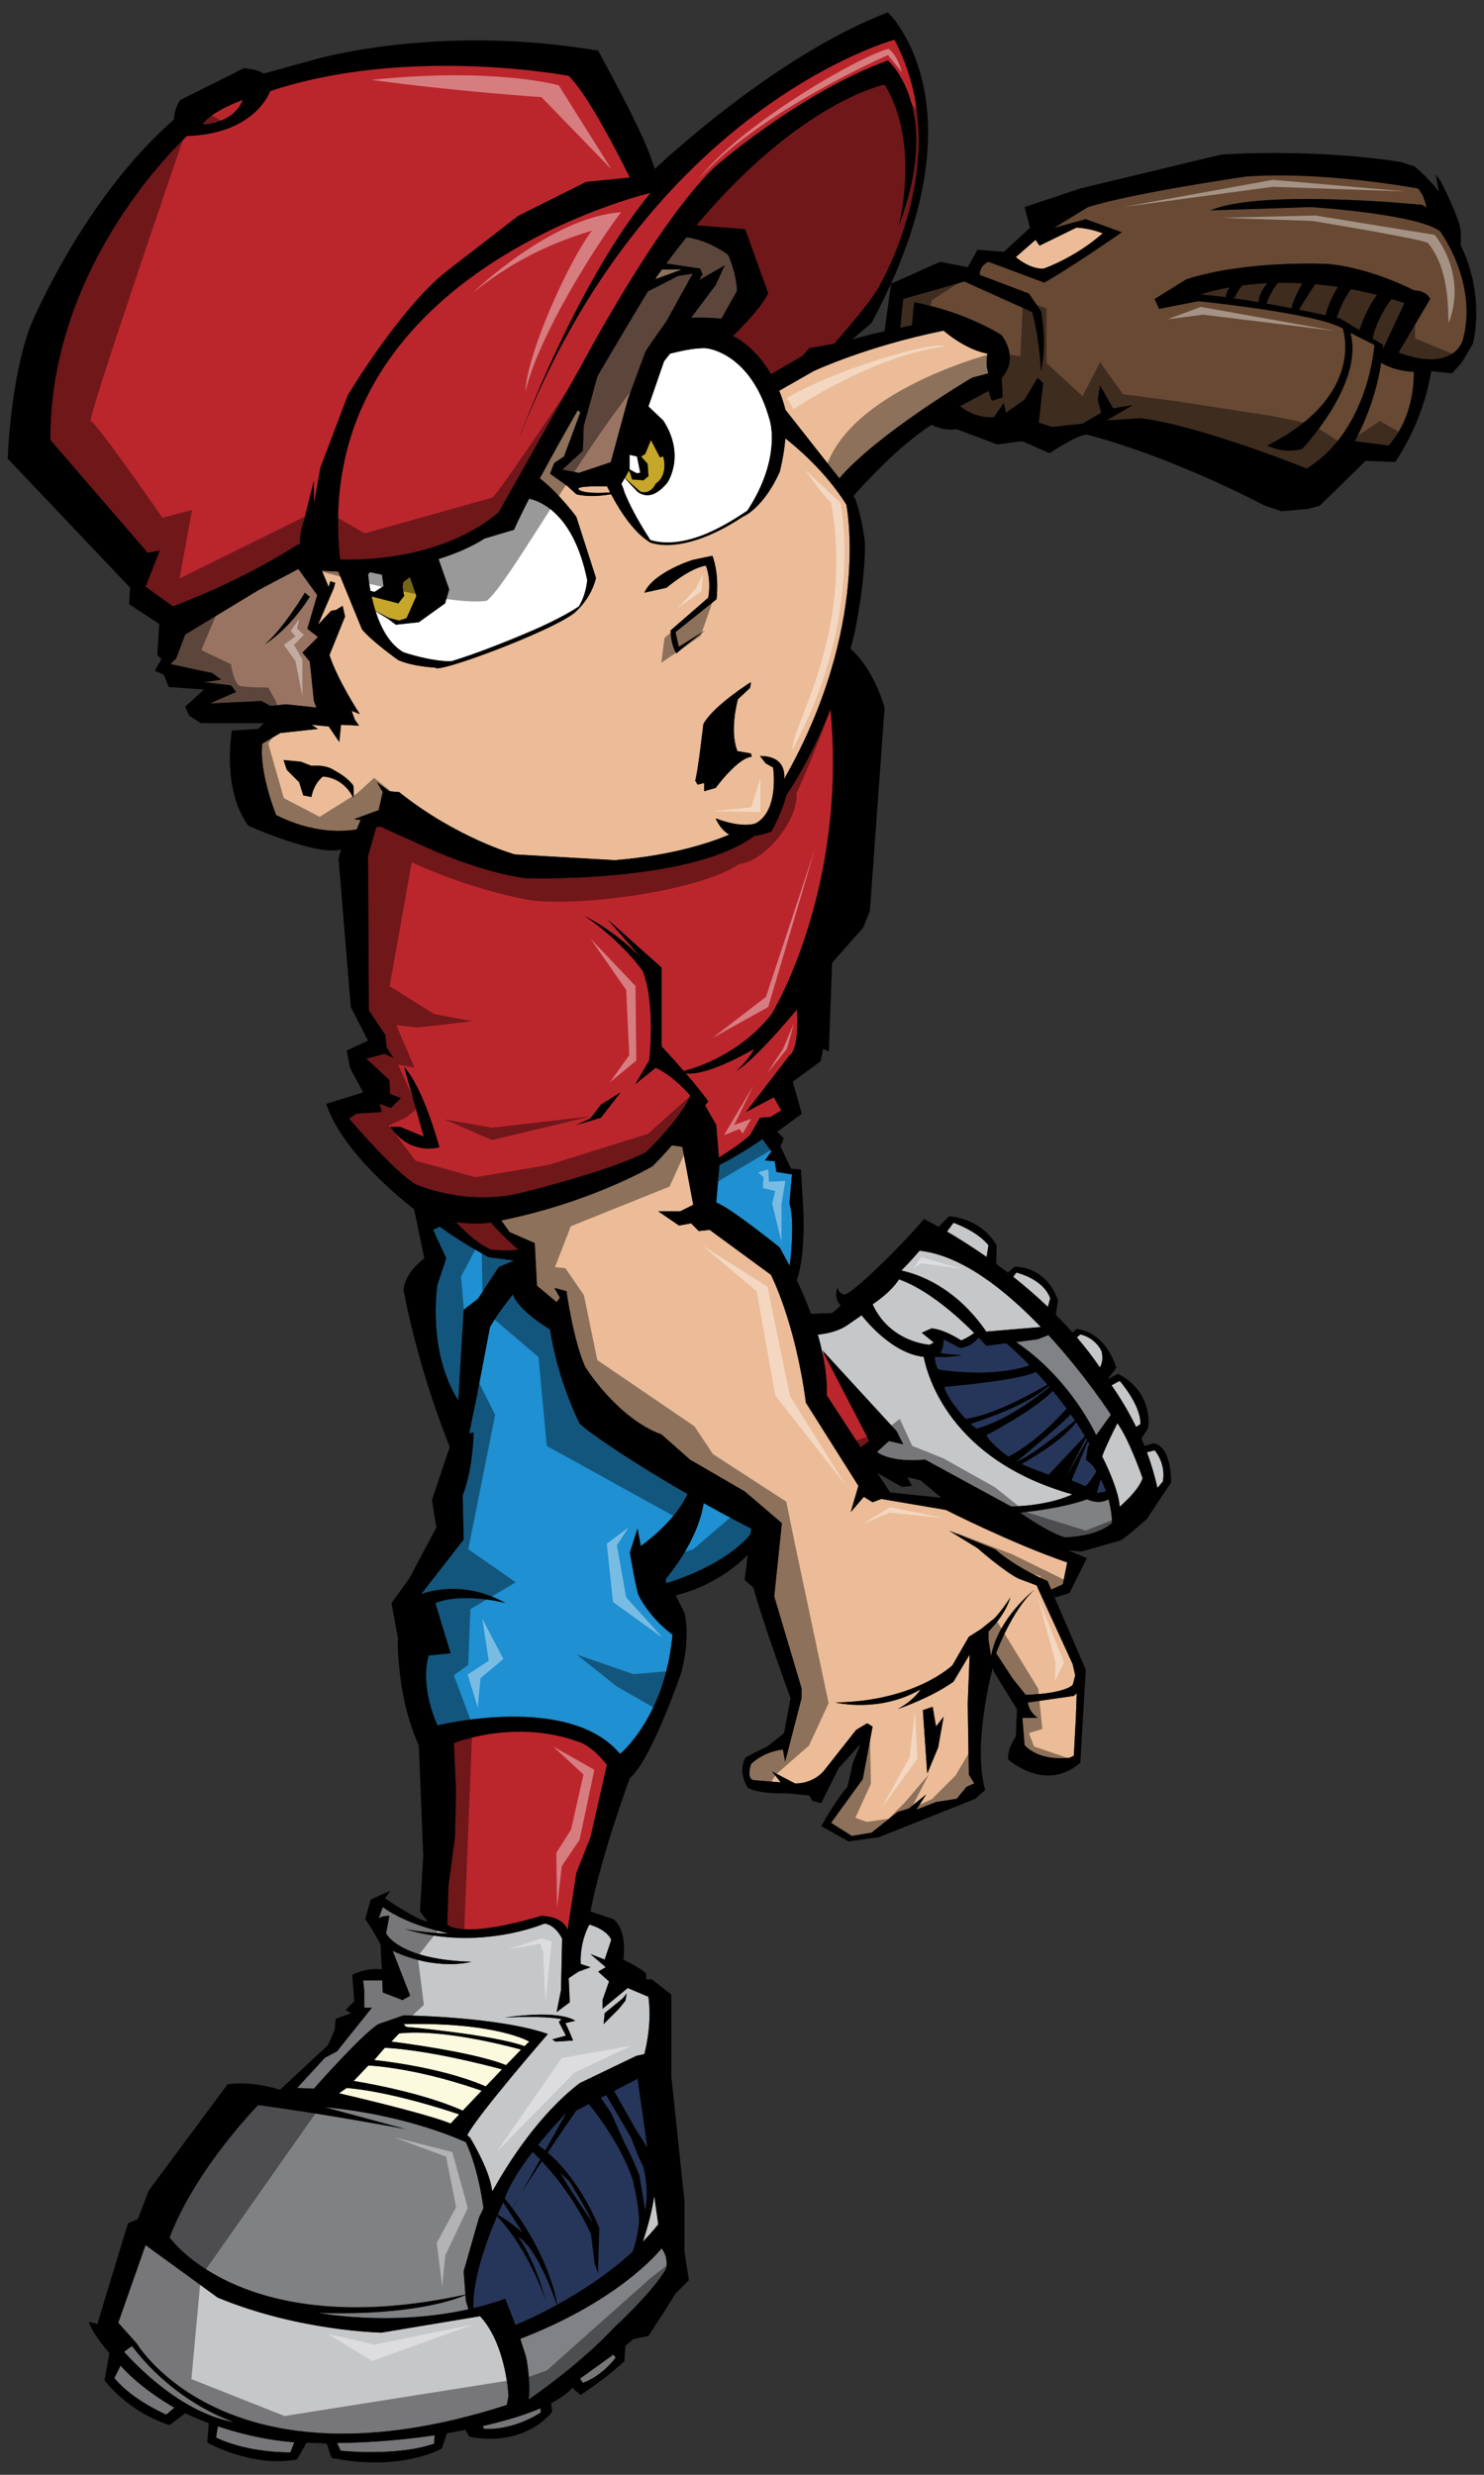 <?xml version="1.0" encoding="utf-8"?>
<!-- Generator: Adobe Illustrator 17.0.0, SVG Export Plug-In . SVG Version: 6.00 Build 0)  -->
<!DOCTYPE svg PUBLIC "-//W3C//DTD SVG 1.1//EN" "http://www.w3.org/Graphics/SVG/1.1/DTD/svg11.dtd">
<svg version="1.1" id="Layer_2" xmlns="http://www.w3.org/2000/svg" xmlns:xlink="http://www.w3.org/1999/xlink" x="0px" y="0px"
	 width="120px" height="200px" viewBox="1.667 0 120 200" style="enable-background:new 1.667 0 120 200;" xml:space="preserve">
<rect x="1.667" y="0" width="120" height="200" fill="#333333" stroke="none"/>
<path id="color11" style="fill:#9A7463;" d="M51.054,37.355l-2.586,0.861l-1.327-0.266l1.657-1.524l0.066-1.988l1.107-4.028
	c1.674-2.863,3.206-5.414,4.079-6.858l2.438-1.247l1.193-0.198l-2.122,3.845c0,0-1.658,2.32-1.725,2.519
	c-0.065,0.198-1.392,3.779-1.392,3.779L51.054,37.355z M23.537,57.049l-0.73-0.397l-4.177,0.199l2.122-0.928l-0.397-0.531
	l-2.188-0.266l1.393-0.199l-0.729-0.53l-3.381-0.729l0.464-0.465l0.729-1.923l5.947-3.604l3.204-1.69l1.523,2.11l-0.796,2.72
	l0.862,0.663l-1.261,1.259l0.596,0.73l0.332,3.183l0.199,0.53l-2.452-0.265L23.537,57.049z M23.073,52.076
	c0,0,1.923-1.128,3.645-3.847l-0.396-0.332C26.321,47.897,24.531,50.882,23.073,52.076z M60.004,25.752l1.26-2.254
	c-0.065-1.525-0.73-2.918-0.73-2.918c-1.4-0.994-2.678-1.311-3.35-1.411c-0.542,0.674-1.09,1.382-1.644,2.13l2.738,0.408
	l0.199,0.463l-0.266,0.464l-0.003,0.007l2.059-1.2l-0.73,1.591l-1.987,2.651C58.611,25.619,60.004,25.752,60.004,25.752z"/>
<path id="color10" style="fill:#1F90D1;" d="M56.048,132.105c-0.618,6.719-4.243,9.635-4.243,9.635
	c-4.154-4.949-14.764-2.299-14.764-2.299c-1.504-3.447-0.707-5.656-0.707-5.656l1.769-0.178l-1.238-4.066
	c2.299-0.885,5.658,0,5.658,0c-3.625-2.033-6.807-0.707-6.807-0.707l3.446-4.422l-0.088-3.535c0.884-2.301,0.884-5.127,0.884-5.127
	l-0.353,0.088l0.617-3.006l1.062-5.568c0.618-1.15,1.857-2.654,1.857-2.654c0.44,1.326,3.006,2.83,3.006,2.83
	c0.618,4.154,2.388,7.602,2.388,7.602l0.617,0.529c2.657,1.934,5.644,3.756,8.107,5.166c-1.025,2.299-3.775,4.207-3.775,4.207
	l-0.265-1.414l-0.62,1.943c0,0,0.53,3.096,0.708,3.447C54.269,130.85,56.048,132.105,56.048,132.105z M39.161,105.848l1.149-0.883
	l1.68-2.564l1.237-0.531l-2.032-0.266c0,0-2.034-1.063-3.979-2.475l-0.529,0.265l1.06,2.298l-0.706,2.121
	c0,0-0.873,5.338,1.687,9.359L39.161,105.848z M55.517,127.596v0.354c0,0,4.56-1.25,6.837-3.953l0.061-0.467
	c0,0-1.58-0.789-3.848-2.055C58.371,122.746,57.701,124.879,55.517,127.596z M64.313,93.847l-0.795-0.066l0.529-0.729l-0.73-0.995
	c0,0-1.589,1.129-3.473,2.092l-0.261,3.034c1.061,0.354,5.128,3.625,5.128,3.625l0.811,1.49c0.145-1.18,0.383-3.726-0.018-5.07
	l0.201-2.32l-1.262-0.2L64.313,93.847z"/>
<path id="color9" style="fill:#684933;" d="M118.108,18.68c0,0,3.096,4.155,1.857,8.752c0,0-0.619,2.74-5.215,1.062l2.561-4.332
	c0,0-0.232-0.669-1.307-0.704c-1.5-0.741-4.111-1.839-6.912-2.125c0,0-6.543-0.354-11.494,1.237l-2.564,1.591l0.355,0.795
	l3.182-0.617c0,0,9.637,0.971,11.67,2.209c0,0,1.945,5.393-6.1,9.459c0,0,1.324,0.707,2.828,0.266c0,0,5.037-5.305,3.891-9.372
	l1.943,0.974c0,0-0.441,6.896-5.48,9.99c0,0-8.488-3.448-13.438-4.067l-2.742,0.178l2.123-1.239L91.674,33l-1.06-1.857l-0.178,1.149
	l0.266,1.063L89.2,34.237l-2.475,0.266l-1.063-0.354l0.354-3.183l-0.443-0.443l-1.061,1.769l-1.502,1.063l-0.176-0.796l-0.797,1.149
	c0,0-1.414,0.176-2.74-0.884l2.299-1.237l0.266,0.795l0.885-0.266l-0.09-1.592c0,0,1.504-1.325,0-3.446c0,0-2.828-1.857-7.072-2.652
	l-0.178,1.857l-0.947,0.21l0.24-2.333l4.951-1.415l5.48,2.475c0.621,2.3,0.707,4.775,0.707,4.775c0.531-2.299,0-4.862,0-4.862
	l-0.973-1.415l-3.979-1.503c0-0.795,0.709-1.06,0.709-1.06l4.508,1.68c1.943-1.062,6.277-4.067,6.277-4.067l-2.918-1.06
	l-2.564,0.707l2.74-1.679c3.625-1.149,12.818-2.476,12.818-2.476c6.365-0.441,13.881,0.973,13.881,0.973
	c0.445,0.51,0.613,1.199,0.674,1.546l-0.32-0.221c0,0-12.994-1.325-17.15,0.442l8.133-0.266
	C107.676,16.735,116.165,17.266,118.108,18.68z M101.094,23.225c-1.506,0.269-2.348,0.583-2.348,0.583
	c0.621,0.041,1.314,0.114,2.041,0.208C100.807,23.763,100.938,23.479,101.094,23.225z M113.479,28.236l1.754-3.74
	c-0.355-0.116-0.705-0.229-1.049-0.332c-0.527,0.723-1.266,1.913-1.521,3.186l0.848,0.523
	C113.504,27.996,113.491,28.115,113.479,28.236z M106.971,22.894c-0.688-0.036-1.338-0.046-1.949-0.035
	c-0.504,0.528-0.852,1.419-0.945,1.674c0.697,0.125,1.379,0.253,2.021,0.379C106.266,24.226,106.672,23.426,106.971,22.894z
	 M101.487,24.073h-0.279c0.727,0.101,1.48,0.219,2.227,0.348c0.053-0.659,0.422-1.194,0.727-1.535
	c-0.748,0.037-1.426,0.102-2.033,0.182C101.725,23.51,101.487,24.073,101.487,24.073z M111.6,26.698
	c0.121-0.404,0.58-1.788,1.424-2.858c-0.723-0.188-1.422-0.34-2.104-0.468c-0.688,0.918-1.047,1.931-1.164,2.31
	c0.199,0.045,0.307,0.07,0.307,0.07L111.6,26.698z M111.213,35.654l2.738,0.354c1.959-2.186,2.057-5.134,2.041-5.959
	c-1.371-0.063-2.232-0.474-2.639-0.73C112.805,32.946,111.213,35.654,111.213,35.654z M109.844,23.188
	c-0.629-0.097-1.236-0.167-1.822-0.22c-0.609,0.864-1.258,1.973-1.313,2.066c0.834,0.168,1.57,0.325,2.141,0.448
	C109.053,24.646,109.485,23.798,109.844,23.188z"/>
<path id="color8" style="fill:#26365B;" d="M45.347,174.52l-1.573,2.801c-0.294,0.479-0.524,0.881-0.66,1.154
	c-0.263-0.35-0.477-0.613-0.631-0.797c0.398-1.166,1.312-2.547,2.254-3.771C44.88,174.043,45.086,174.248,45.347,174.52z
	 M47.472,170.738c0,0-1.104,1.129-2.295,2.609c0.201,0.139,0.396,0.283,0.583,0.439L47.472,170.738z M39.947,186.535
	c0.856-0.209,1.718-0.459,2.574-0.77l0.834,2.125c0.483-0.199,1.749-0.748,3.341-1.623c-0.379-1.107-1.686-4.658-3.137-5.496
	c0,0,1.282,1.594,2.233,5.172c0,0-1.314-4.09-3.938-6.84C41.091,180.91,39.849,184.238,39.947,186.535z M41.912,178.969
	c0.401,0.225,1.11,0.676,2.012,1.473c0,0-0.985-1.598-1.574-2.453C42.26,178.18,42.106,178.52,41.912,178.969z M54.011,173.543
	l-0.792-5.545l-1.896,0.982l1.72,3.039L54.011,173.543z M47.738,176.33l-0.785-0.77c1.119,1.926,2.641,4.051,2.641,4.051
	C49.096,178.518,47.738,176.33,47.738,176.33z M50.259,169.531l0.828,1.23l1.127,2.52c0.396,0.629,1.159,2.52,1.159,2.52
	l0.464,2.818c0.364-1.756-0.165-3.549-0.165-3.549l-0.398-0.826l-0.596-1.525l-1.995-3.406L50.259,169.531z M46.735,186.246
	c1.841-1.014,4.103-2.453,6.099-4.295c0.424-1.275,0.507-2.256,0.507-2.404c0-1.439-0.531-3.447-0.531-3.447
	c-0.93-2.713-2.818-5.188-3.528-6.061l-1.014,0.523c0,0-1.108,1.6-2.31,3.395c2.79,2.396,4.167,6.119,4.167,6.119l-0.101,3.613
	l-0.265-0.73l-0.3-2.387c-1.238-2.734-2.929-4.787-3.977-5.908c-0.629,0.949-1.245,1.9-1.711,2.656l-0.653,1.164
	C44.235,179.973,46.077,182.848,46.735,186.246z M86.356,111.893c-0.314-0.359-0.623-0.705-0.92-1.02
	c-1.342,0.703-7.398,1.207-7.398,1.207c0.199,0.994,1.725,2.586,1.725,2.586C81.989,114.355,85.096,112.635,86.356,111.893z
	 M86.528,112.092c-0.021-0.023-0.041-0.047-0.061-0.068c-1.908,1.703-6.309,3.041-6.309,3.041l0.465,0.396
	C83.04,114.818,85.629,112.826,86.528,112.092z M90.676,119.543l-0.307,1.092c0.242,0,0.508-0.057,0.729-0.115
	C90.989,120.209,90.844,119.881,90.676,119.543z M83.21,117.717c2.217-1.139,4.188-3.293,4.705-3.887
	c-0.371-0.498-0.746-0.973-1.115-1.416c-1.594,1.621-5.379,3.578-5.379,3.578C81.95,116.854,83.21,117.717,83.21,117.717z
	 M88.245,114.293c-0.613,0.729-4.371,3.822-4.371,3.822c1.041-0.328,3.787-2.549,4.719-3.318
	C88.479,114.627,88.362,114.459,88.245,114.293z M89.485,116.223l-1.699,3.285l1.779-3.145
	C89.54,116.316,89.51,116.27,89.485,116.223z M77.266,109.648c0.021,0.818,0.309,1.039,0.309,1.039
	c4.172,0.588,6.574-0.072,7.346-0.352c-0.854-0.871-1.545-1.486-1.881-1.777l-1.619,0.205c0,0-0.229-0.262-0.613-0.664
	c-0.684,0.832-1.508,0.842-1.508,0.842l-1.326-0.705c0,0.563-0.129,0.895-0.275,1.1c0.748,0.158,1.734,0.158,1.734,0.158
	C78.637,109.76,77.266,109.648,77.266,109.648z M89.391,116.068c-0.229-0.389-0.465-0.768-0.711-1.139
	c-1.092,1.58-4.408,3.383-4.408,3.383c0.729,0.332,2.188,0.863,2.188,0.863L89.391,116.068z M90.323,118.902
	c-0.104-0.168-0.207-0.334-0.326-0.5l-0.531-0.441l0.178-1.063l0.119-0.166c-0.043-0.078-0.084-0.16-0.127-0.238l-1.318,3.146
	l1.127,0.463C89.758,119.826,90.098,119.289,90.323,118.902z"/>
<path id="color7" style="fill:#808285;" d="M55.163,181.699c0.618,0.797,0.354,1.682,0.354,1.682
	c-1.148,1.945-4.153,4.686-4.153,4.686c-2.754,2.961-6.524,5.563-6.944,5.85c0.169-1.678-0.218-3.465-0.218-3.465l-0.462-1.439
	C51.997,185.832,55.163,181.699,55.163,181.699z M85.575,108.236l-1.742,0.221c3.949,2.672,5.977,6.48,6.475,7.521l1.191-1.645
	c0,0-2.061-3.191-5.057-6.445L85.575,108.236z"/>
<path id="color6" style="fill:#808183;" d="M39.304,185.473l0.035,0.471l0.209,0.682c-6.321,1.414-12.145,0.291-12.145,0.291
	C35.128,187.152,38.634,185.773,39.304,185.473z M39.301,185.439l-0.14-1.883l1.237-4.332c0,0,0.128-0.285,0.368-0.766
	c-0.172-1.244-0.578-3.514-1.43-5.334c0,0-4.597-2.211-11.403-2.83l6.541,1.77c0,0-6.541-1.236-11.935-1.943
	c0,0-5.04,5.127-7.162,10.697C15.38,180.816,21.279,189.348,39.301,185.439z M89.575,121.164c-1.826,0.66-4.348,0.971-5.432,1.078
	c0.949,0.648,2.658,1.748,3.643,1.994c0,0,2.477,0,3.801-1.148c0,0,0.027-0.793-0.285-1.928
	C90.491,121.645,89.575,121.164,89.575,121.164z"/>
<path id="color5" style="fill:#C6C7C9;" d="M54.898,179.756l-0.329-2.307c-0.182,1.367-0.646,2.889-0.919,3.713
	C54.088,180.713,54.508,180.246,54.898,179.756z M49.328,155.531c1.504,0.441,1.77,1.236,1.77,1.236l-0.531,1.594l-1.148-0.441
	l1.236,1.061l-0.619,0.354l0.885,0.797l-0.53,1.502v0.707l2.034-1.68l1.679,0.707c0.269,1.943-0.124,3.834-0.329,4.637l-0.643,0.139
	l-4.596,2.209c-3.275,2.529-5.729,6.361-7.045,8.736c-0.026-0.121-0.051-0.191-0.051-0.191c-0.231-1.658-1.758-4.146-1.758-4.146
	l-0.231-0.195c0.787-1.576,6.521-8.18,6.521-8.18c-4.066-1.414-11.669-1.504-11.669-1.504l-2.033,0.707
	c-1.326,0.797-5.217,5.217-5.217,5.217l-1.357-0.057l2.254-2.451l0.961-0.498l2.829-3.535h-0.618v-1.414l-0.089-0.797h1.548
	l0.043,0.973l1.592,0.619l0.619-0.354l-1.414-3.627c3.624,1.682,6.365,0.885,6.365,0.885c-5.924-0.176-6.896-2.297-6.896-2.297
	l0.266-1.414c-0.797,0-0.885,0.264-0.885,0.264l0.354-0.973c2.032,1.504,5.305,2.123,5.305,2.123c-1.856,0-3.535-0.355-3.535-0.355
	c6.012,1.857,11.315-0.441,11.315-0.441c0.972,0.178,1.415,1.238,1.415,1.238l-0.089,4.154l-0.355,1.77l1.063-0.797l-0.089-1.945
	l0.796-0.529l0.973-0.354l-0.796-0.268C48.534,156.859,49.328,155.531,49.328,155.531z M47.384,163.49l0.795-0.178
	c0,0-1.018-0.928-5.702-0.266c0,0,3.14-0.178,4.598,0.133l-0.221,0.221l0.574,1.105l-1.105,0.311l0.265,0.176l1.415-0.088
	C48.003,164.902,47.738,164.197,47.384,163.49z M50.477,163.578l1.238-1.238l0.529-0.662l0.091-0.574l-0.312,0.396l-1.459,1.193
	L50.477,163.578z M68.161,109.119l6.01,6.543l0.531,1.061l-1.148-0.268l-0.973,0.885c0,0,0.973,0.885,3.889,0.619l6.967,3.791
	c3.277-0.092,4.947-0.984,4.947-0.984c-9.904-2.77-11.734-9.623-12.019-11.111c-2.721-0.283-5.022-3.363-5.022-3.363l-1.148,0.793
	c-0.787,0.547-1.822,0.717-2.396,0.771c0.148,0.514,0.26,0.975,0.354,1.41l0.164,0.152L68.161,109.119z M76.823,108.676l0.354-0.176
	l-0.973-0.795l0.797-0.354c1.061,0.088,2.387,0.973,2.387,0.973c0.393-0.148,0.779-0.4,1.053-0.602
	c-1.309-1.314-3.729-3.502-6.078-4.334c-0.705,1.111-2.135,2.017-2.135,2.017C73.639,108.5,76.823,108.676,76.823,108.676z
	 M12.353,189.605l-0.243,0.141l-0.411,0.316c1.405,1.551,4.923,5.014,8.941,5.693C20.641,195.756,15.943,194.332,12.353,189.605z
	 M42.786,193.635c0,0-0.176-4.156-2.299-6.453l-7.956,1.326c0,0-6.629-0.09-13.26-2.83l-5.835-4.242l-2.21,6.277l1.503,1.68
	c0,0,7.24,12.27,29.923,4.965L42.786,193.635z M81.42,107.615l4.414-0.373c-2.838-2.959-6.387-5.801-9.809-6.168
	c0,0-0.566,0.693-1.477,1.605C75.858,102.955,78.92,103.969,81.42,107.615z M90.792,117.697c0,0,1.326,2.56,1.416,4.064
	c0,0,1.502-1.236,1.854-2.297c0,0-1.047-3.063-2.037-4.449C91.6,115.842,91.047,116.975,90.792,117.697z M11.416,191.176l-0.5,1
	c1.415,1.77,4.198,2.963,4.198,2.963l0.652-0.564C14.88,194.064,12.864,192.807,11.416,191.176z M19.139,196.994
	c2.695,1.283,6.011,1.193,6.011,1.193l0.319-0.816c-0.892-0.059-3.271-0.309-6.186-1.291L19.139,196.994z M40.715,196.053
	l0.082,0.234c2.521,0.133,4.597-1.326,4.597-1.326l-0.02-0.342C44.283,195.094,42.779,195.588,40.715,196.053z M48.565,192.227
	l0.232,0.348c0,0,1.415-0.441,2.652-2.033l-0.177-0.262L48.565,192.227z M95.698,119.727c0.266-1.502-0.664-2.52-0.664-2.52
	l-0.625,0.156c0.336,0.904,0.627,1.865,0.848,2.887L95.698,119.727z M29.217,198.057c0,0,4.554,0.484,7.559-0.576l0.031-0.676
	c-1.884,0.285-4.613,0.586-7.885,0.627L29.217,198.057z M81.598,100.631c-0.975-1.192-2.83-1.811-2.83-1.811l-0.523,0.709
	c0.863,0.506,1.975,1.193,3.205,2.055L81.598,100.631z M86.59,104.92c-0.572-1.592-2.738-2.078-2.738-2.078l-0.256,0.342
	c0.924,0.729,1.873,1.543,2.805,2.434L86.59,104.92z M90.747,109.207c0,0-0.441-1.063-1.725-1.369l-0.275,0.244
	c0.656,0.768,1.285,1.576,1.861,2.426C90.723,110.324,90.905,109.902,90.747,109.207z M93.885,115.086
	c0.043-1.547-1.68-3.492-1.68-3.492l-0.656,0.361c0.652,0.924,1.35,2.057,1.988,3.369L93.885,115.086z"/>
<path id="color4" style="fill:#BB262C;" d="M15.646,49.003l-2.21-1.591l1.149-2.917l-0.973,0.176l-7.869-9.105
	C5.655,21.066,16.794,10.988,16.794,10.988c5.57-0.176,6.719-3.625,6.719-3.625c11.14-3.714,24.136-1.237,24.136-1.237
	c1.769,1.68,4.949,8.222,4.949,8.222l-3.535,0.353l-5.482,2.74l-5.835,4.508c-3.712,2.918-7.954,9.991-7.954,9.991l-2.211,5.835
	l-0.531,2.917v-1.857l-0.795,3.183c-0.267,0.774-0.348,1.451-0.33,2.02l-0.111-0.074C21.039,47.059,15.646,49.003,15.646,49.003z
	 M21.304,8.071c0,0-2.521,0.884-3.271,1.988C18.033,10.06,20.508,10.06,21.304,8.071z M29.172,45.202c0,0,7.691,0.53,12.819-3.802
	l6.631-11.757c0,0,6.1-11.582,10.784-16.09c0,0,6.807-6.012,14.057-8.663c0,0,4.51,3.801,0.885,13.349c0,0,1.768-6.72-1.148-11.404
	c0,0-6.805,1.341-15.226,11.378l3.953,0.313l1.857,5.172c-0.664,1.392-2.852,3.447-2.852,3.447c1.446,0.767,2.43,1.97,3.085,3.095
	l2.551-1.481l0.531-0.619l2.029-0.362c1.031-1.178,2.781-3.23,3.451-4.323c0,0,6.543-10.609,1.414-20.245
	c0,0-19.978,5.393-30.412,32.356c0,0,4.686-12.73,10.699-19.979C54.28,15.586,26.608,22.04,29.172,45.202z M43.581,100.984
	c0,0-1.294-1.109-2.235-2.195c-0.059,0.01-0.114,0.021-0.173,0.031c0,0-1.026,0.183-2.631-0.062
	c0.715,0.774,1.771,1.774,2.829,2.226C41.371,100.984,42.611,101.162,43.581,100.984z M68.825,57.31
	c1.379,14.717-4.777,24.668-4.777,24.668c-2.547,3.228-6.099,4.324-7.087,4.576c-0.967-1.112-1.797-1.99-1.797-1.99v-6.366
	l-4.377-3.911l2.785,3.183c-2.254-2.321-4.642-3.448-4.642-3.448c3.051,2.054,4.708,4.442,4.708,4.442
	c1.061,2.652,0.53,7.227,0.53,7.227l-1.127,1.923l1.656-1.326c1.526,0.729,2.786,2.254,2.786,2.254
	c-0.797,1.923-3.582,4.575-3.582,4.575c-2.916,1.524-9.945,3.249-9.945,3.249c-4.641,1.193-8.686-0.663-8.686-0.663
	c-1.79-1.062-5.371-5.305-5.371-5.305l0.599-0.397l2.055-0.133l-0.199-0.663l0.93,0.333l0.794-0.796l-0.859-0.331l-0.066-1.127
	l-1.858-1.725l1.459-0.396l0.73,0.331l-0.529-0.794l-0.134-1.061l-1.326-1.989l-0.066-12.466l0.671-2.342l0.324-0.044l3.515,1.592
	c0,0,4.31,2.055,8.221,2.585c0,0,13.353,0.433,18.51-3.419c0.438-0.061,0.916-0.169,1.381-0.359c0,0,0.93-1.657,1.193-2.917
	C65.241,64.275,67.061,61.756,68.825,57.31z M37.194,92.72c0,0-1.26-4.775-2.852-6.498l1.592,5.636l-1.924-0.796h-0.794
	C33.218,91.063,34.543,93.316,37.194,92.72z M48.202,90.93l2.056-0.598l1.591-2.055l-1.591,0.994l-0.863,1.127L48.202,90.93z
	 M61.197,86.553c0,0,0.927-0.795,1.459-1.79c0,0-3.742,2.229-5.536,1.979c0.629,0.728,1.296,1.54,1.82,2.265
	c0,0-0.094,0.122-0.256,0.329l0.897,1.571l0.22,2.636c0.817-0.505,1.867-1.201,2.52-1.818l0.797-1.393l0.861-0.066l0.861-0.529
	l-0.598-1.062l-2.254,1.194l3.514-4.575c0,0,0.797-0.266,0.598-3.714C66.102,81.58,62.856,85.559,61.197,86.553z M48.18,140.68
	c0,0-4.242-1.766-9.813,0.178l0.176,3.979l-0.087,3.625l-0.531,3.977l-0.089,3.096c0,0,1.062,1.238,7.603-0.707
	c0,0,1.77,0,2.123,1.15l0.706-4.6l1.15-2.916l1.325-5.836C50.743,142.625,49.507,140.947,48.18,140.68z M68.512,112.744l2.758,4.23
	l0.691-0.52l-3.648-7.037l-0.162-0.152C68.653,111.533,68.512,112.744,68.512,112.744z"/>
<path id="color3" style="fill:#EBBC97;" d="M86.061,21.708c-1.127,0.065-2.254-0.93-2.254-0.93l1.592-1.393l0.332,0.466l2.982-1.459
	c1.195,0.065,2.121,0.464,2.121,0.464C88.581,20.846,86.061,21.708,86.061,21.708z M55.195,21.774
	c-0.129,0.178-0.257,0.349-0.386,0.53c0,0-0.062,0.098-0.162,0.265l2.172-0.795H55.195z M48.534,39.61
	c0.071,0.043,0.163,0.078,0.269,0.106c0.541,0.15,1.452,0.132,2.2,0.081c-0.081-0.156-0.162-0.317-0.246-0.487
	C49.619,39.286,48.004,39.301,48.534,39.61z M70.104,40.782c0,0,2.033,9.813-5.037,22.189c0,0,0.373-1.878-1.947-1.878l0.465,0.597
	l0.598,0.331c0,0,0.531,3.447-1.393,4.509c0,0-0.995,0.465-3.25-0.397c0,0,0.353,0.904,1.103,1.315
	c-1.38,0.588-4.492,1.685-9.257,2.067l-8.089-0.464c0,0-4.709-1.326-9.351-5.039l-0.794-0.065l-0.994-0.73l0.463,0.796L32.29,65.47
	l-1.988,0.73l0.531,0.065l-0.317,0.762c-0.981,0.173-3.485,0.38-6.514-1.159c0,0-1.391-3.381-1.127-5.769l1.459-0.861l3.051-0.333
	l-0.531-0.332l1.394,0.133l0.861,1.259l0.134-1.393l1.458,0.066l-0.331-0.464l-0.267-0.73l0.663,0.266c0,0-1.79-2.718-2.454-4.773
	l1.261-3.117l-0.198-0.861l-0.531,0.332l-0.396,0.066l-1.061,1.127l1.259-2.917l0.134-0.464L28.38,46.97l-0.136,0.464l-0.55-1.318
	c0.451,0.034,0.899,0.062,1.328,0.074l1.916,4.67c0.797,0.973,2.918,2.476,2.918,2.476c1.15,0.529,3.006,0.619,3.006,0.619
	l1.769-0.531l9.372-3.802c0,0,1.414-1.062,1.857-2.916l-1.593-4.952c0,0-1.436-1.935-2.948-3.095
	c0.922-1.723,1.985-3.623,3.064-5.503l0.218,0.155l-1.326,3.58l-0.797,0.53l-0.33,0.862l1.393,0.994l0.729,0.663
	c0,0,0.979,0.322,2.814,0.001c1.847,3.483,3.354,3.978,3.354,3.978s2.939,0.619,7.36-2.188c0,0,1.591-0.663,2.917-3.58
	c0,0,0.328-1.206,0.465-2.722C66.001,36.074,68.438,38.1,70.104,40.782z M30.232,63.479c-0.529-0.729-1.394-1.127-1.592-1.259
	c-0.683-0.455-1.79-0.332-1.79-0.332l-0.861-0.332l-1.394-0.132l0.267,0.796l0.994,0.994l0.331,1.062l0.663,0.132
	c0.198-1.127,0.93-1.657,0.93-1.657c1.789,0.133,2.452,1.725,2.452,1.725C30.3,63.877,30.232,63.479,30.232,63.479z M56.356,52.805
	c0,0,1.326-1.127,2.321-1.856l-2.123,1.326l-0.266-1.193l3.316-2.652c0,0,0.265-1.923-0.332-3.515l-1.591,0.333
	c0,0-3.183,0.993-3.912,2.651l1.79-0.397c0,0,1.857-1.591,3.184-1.79c0,0,0.463,1.061,0.197,2.586l-3.049,2.651
	C55.894,50.948,55.894,52.076,56.356,52.805z M62.458,61.159l-0.068-0.266l-1.091-0.192c-0.226-0.554-0.538-1.856,0.032-4.183
	l0.993-0.929l0.066-0.464c0,0-2.985,1.856-3.845,3.382c0,0-0.465,4.044-0.663,4.574l0.198,0.331l0.531-0.132v0.663l0.928-0.266
	C59.539,63.679,61.33,61.225,62.458,61.159z M53.037,38.251l0.113-0.01l-0.289-0.119L53.037,38.251z M81.598,30.172
	c-0.268-0.618-0.09-1.591-0.09-1.591c-1.857-0.354-3.537-1.858-3.537-1.858c-6.188,1.237-10.52,3.271-10.52,3.271l-2.775,1.586
	c0.363,0.885,0.498,1.529,0.498,1.529l4.363,5.543c3.158-3.666,10.732-8.129,10.732-8.129L81.598,30.172z M64.002,103.02
	c0,0,1.945,3.711,2.83,10.342l4.244,6.721l-0.619,2.119l1.061-1.234l0.707,0.439l0.707-0.266l5.217,0.885
	c0,0,5.393,2.74,9.814,4.244l-0.355,1.768l-0.939,0.426l-0.299-0.691c0,0-2.387-0.973-4.242-2.564l-3.713-1.502l2.299,1.414
	c0,0,2.209,1.945,3.359,2.477l1.414,0.529l2.918,6.365l0.203,0.916l-0.203,0.764c0,0-0.619,0.709-3.801,0.797l-1.063-1.326
	l-1.326-2.033c0,0,1.236-3.447,3.096-5.127c0,0-2.93,2.242-3.506,5.363l-0.207-1.297v-0.699c0.627-0.635,1.42-1.607,1.768-2.75
	c0,0-0.973,1.504-1.502,1.859l-0.887,0.707l-0.971,0.617l-1.326,2.299c0,0-3.006,2.918-9.461,3.006c0,0,3.537,0.885,6.897-1.063
	c0,0-0.529,0.885-1.855,1.594c0,0,2.652-0.885,4.508-2.211l1.305-2.193l-0.154,3.963l0.088,5.744l0.443,0.709l-0.621,0.264
	l-0.795,0.975l-1.68,0.266l-1.592,0.619l0.797-1.238l-1.414,1.148l-0.885,0.266l-2.123,1.68l-1.592,0.266l-1.678-1.061
	c0.705-0.973,2.563-3.537,2.563-3.537l0.797-4.244l-0.443-0.264l-0.883,0.529l-2.652,3.359c-0.973,1.063-2.299,0.975-2.299,0.975
	l-1.856-0.975l0.707,0.885l-2.211-0.176c-0.619-0.178-0.176-1.326-0.176-1.326c1.148-1.061,2.563-1.148,2.563-1.148l0.178,0.973
	l1.326-5.129v-0.795l-2.211-7.428l0.619-5.92l-3.005-2.564l-4.421-2.564l-2.299-2.033c-3.625-1.326-6.188-5.482-6.188-5.482
	c-0.973-2.209-1.504-6.1-1.504-6.1l-0.972-0.266l0.44,0.795l-0.267,0.355l-1.591-1.326l-0.176-3.446l-2.033-0.886l-0.677-0.946
	c7.325-1.473,12.235-4.381,12.235-4.381c0.515-0.515,1.055-1.1,1.574-1.688l0.834,0.12l0.884,4.685l-1.059,0.527h-1.77l1.681,1.148
	l0.974-0.177l0.616,0.619l0.887-0.089L64.002,103.02z M76.294,138.203l0.354,5.129l0.885-2.121l0.44-2.477l-0.617,0.795
	l-0.266-1.592L76.294,138.203z M84.782,137.586c0.088,0.795,0.793,1.238,0.793,1.238h-1.238l0.178,2.209
	c1.09,1.156,2.857,1.107,3.613,1.025c0.127-0.047,0.25-0.107,0.371-0.178l0.17-3.148l0.063-1.885l-0.24,0.205L84.782,137.586z
	 M53.15,38.242l0.288-0.024l-0.264-1.326l-0.599-0.132v1.154l0.284,0.209L53.15,38.242z"/>
<path id="color2" style="fill:#C6A72A;" d="M53.176,39.61l-0.978-0.994l0.354-0.621l0.311,0.127l0.176,0.128l-0.394,0.033
	l0.133,0.464l0.929,0.065l0.396-0.331l-0.065-0.994l-0.53-0.598l0.331-0.198l0.465-1.127l0.729,1.392l0.267-0.066
	c0,0,0.464,1.459-0.598,2.189C54.698,39.079,54.234,40.207,53.176,39.61z M52.195,38.621c0.273,0.342,0.649,0.771,0.98,0.989
	l-0.978-0.994L52.195,38.621z M34.543,49.954l0.795-1.792l-0.529-1.523l-0.53,0.396l-0.066,0.397l0.133,0.73l-0.466,0.598
	l-2.163-0.557c0.038,0.174,0.083,0.353,0.13,0.533l1.041,1.15l1.06,0.265L34.543,49.954z M32.036,49.395l0.85,0.493l-1.041-1.15
	C31.9,48.954,31.965,49.174,32.036,49.395z M52.577,37.914v0.038l-0.025,0.044l0.311,0.127L52.577,37.914z"/>
<path id="color1" style="fill:#FBFADF;" d="M32.785,165.488c3.515,0.195,8.108,1.377,9.478,1.746
	c-0.426,0.443-0.874,0.916-1.316,1.379c-3.792-1.637-9.023-2.129-9.023-2.129L32.785,165.488z M30.266,168.174
	c0,0,5.328,0.82,8.821,2.4c0.437-0.463,0.969-1.023,1.529-1.613c-1.229-0.438-5.235-1.77-9.157-2.045L30.266,168.174z
	 M29.071,169.168c0,0,6.839,1.563,9.036,2.443c0.126-0.133,0.37-0.393,0.695-0.738c-1.257-0.422-5.692-1.852-9.1-2.135
	L29.071,169.168z M34.3,163.578l0.21,0.221c0,0,7.054,0.639,9.571,1.566c0.175-0.178,0.309-0.309,0.384-0.373
	C44.465,164.992,41.814,163.4,34.3,163.578z M33.944,164.33l-0.629,0.66c0,0,6.58,0.805,9.272,1.906
	c0.465-0.484,0.89-0.922,1.22-1.258C42.346,165.238,37.314,163.963,33.944,164.33z"/>
<path id="fill" style="fill:#FFFFFF;" d="M31.559,46.239l0.994,0.2l0.133,0.929l-0.729,0.464l-0.333-0.074
	c-0.1-0.523-0.16-0.98-0.194-1.31L31.559,46.239z M49.151,46.882c-1.082-5.337-3.752-6.379-4.698-6.581
	c-0.482,0.939-0.901,1.791-1.225,2.515l-2.387,0.707c0,0-1.266,0.898-3.711,1.655l0.859,2.456l-0.331,1.127l-2.123,1.524
	l-1.856,0.199l-0.795-0.597l-0.85-0.493c0.427,1.327,1.123,2.676,2.264,3.321c0,0,2.563,0.884,4.331,0.707l9.372-3.802
	C49.064,48.561,49.151,46.882,49.151,46.882z M61.794,41.731c3.181-4.509,2.121-7.757,2.121-7.757
	c-1.525-5.571-5.17-5.835-5.17-5.835c-0.865-0.045-2.165,0.252-2.897,0.443L55.362,29.2l-1.261,3.647l1.193,1.128
	c1.857,2.851,0.332,5.038,0.332,5.038c-1.525,1.856-2.452,0.597-2.452,0.597c-0.33-0.219-0.706-0.648-0.98-0.989l-0.271,0.477
	c0.048,0.164,0.249,0.599,0.212,0.608c0.338,0.873,0.997,2.23,2.299,4.215C54.435,43.92,57.373,44.539,61.794,41.731z M53.15,38.242
	l0.288-0.024l-0.264-1.326l-0.599-0.132v1.154l0.284,0.209L53.15,38.242z M52.577,37.914v0.038l-0.025,0.044l0.311,0.127
	L52.577,37.914z"/>
<path id="outline" d="M58.679,50.948c-0.995,0.729-2.321,1.856-2.321,1.856c-0.464-0.729-0.464-1.856-0.464-1.856l3.049-2.651
	c0.266-1.525-0.197-2.586-0.197-2.586c-1.326,0.199-3.184,1.79-3.184,1.79l-1.79,0.397c0.73-1.658,3.912-2.651,3.912-2.651
	l1.591-0.333c0.597,1.592,0.332,3.515,0.332,3.515l-3.316,2.652l0.266,1.193L58.679,50.948z M42.477,163.047
	c0,0,3.14-0.178,4.598,0.133l-0.221,0.221l0.574,1.105l-1.105,0.311l0.265,0.176l1.415-0.088c0,0-0.265-0.707-0.618-1.412
	l0.795-0.18C48.179,163.313,47.162,162.385,42.477,163.047z M52.245,161.678l0.091-0.576l-0.312,0.396l-1.459,1.195l-0.089,0.883
	l1.238-1.236L52.245,161.678z M28.641,62.221c-0.683-0.455-1.79-0.332-1.79-0.332l-0.861-0.332l-1.394-0.132l0.267,0.796
	l0.994,0.994l0.331,1.062l0.663,0.132c0.198-1.127,0.93-1.657,0.93-1.657c1.789,0.133,2.452,1.725,2.452,1.725
	c0.066-0.598,0-0.995,0-0.995C29.703,62.75,28.84,62.352,28.641,62.221z M26.717,48.229l-0.397-0.332c0,0-1.79,2.984-3.248,4.178
	C23.073,52.076,24.996,50.948,26.717,48.229z M120.762,27.786l-0.885,1.502l-0.797,0.884l-1.68-0.176
	c-0.707,4.331-2.918,7.337-2.918,7.337l-2.387-0.088l-3.713,3.625l-0.973,0.265l-2.121,0.178l-1.326-0.442
	c-8.398-4.332-14.412-5.746-14.412-5.746c-0.795,0-3.006,1.503-3.006,1.503l-2.209-0.973l-2.033,0.264l-3.272-1.235
	c-1.146,0.176-2.033-0.355-2.033-0.355c-2.717,1.736-5.553,4.881-6.328,5.768l0.141,0.179c0.531,1.393,0.797,3.515,0.797,3.515
	c0.066,3.182-0.863,7.492-0.863,7.492c-0.094,0.394-0.197,0.771-0.299,1.149c0.627,0.552,1.922,1.965,2.754,4.752
	c0,0-0.731,10.144-1.193,16.443l-0.529,1.327l-2.52,2.85l-0.268,7.161l-0.463-0.198l-0.199,0.995l-2.254,1.658l0.729,2.586
	l-1.988,1.459l0.529,0.529l-0.264,0.663l0.861,1.791l0.795,0.065l0.133,2.255c0,0,0.377,4.241-0.469,6.685
	c0.459,0.979,0.84,1.891,1.143,2.721l1.715-0.057l0.705-0.619c0,0-0.617-0.439-0.264-1.502c0,0,0,0.529,0.529,0.617
	c0.529,0.09,4.598-3.889,6.453-6.099c0,0,0.442,0.216,1.184,0.629l0.85-0.851c2.873,0.266,3.846,2.385,3.846,2.385l-0.037,1.463
	c0.313,0.226,0.629,0.467,0.947,0.713l0.549-0.494c2.828,0.133,3.492,2.742,3.492,2.742l-0.16,1.152
	c0.457,0.459,0.908,0.939,1.348,1.434l0.314-0.287c0,0,2.209,0.043,3.227,3.137l-0.691,0.916l0.826-0.43
	c2.959,1.547,2.432,4.375,2.432,4.375l-0.539,0.867c0.086,0.195,0.174,0.391,0.256,0.592l0.725-0.221
	c1.504,0.264,1.414,3.182,1.414,3.182l-0.75,1.107l-1.193,1.813c0,0-1.857,1.678-2.209,1.768l-3.096,0.885l-1.051-0.092l1.49,0.621
	l-1.414,2.828l-1.146,0.354l-0.188-0.324l2.66,6.16l-0.441,7.514c-0.105,0.094-0.213,0.178-0.32,0.256l-0.123,0.1v-0.012
	c-2.689,1.854-5.391-0.607-5.391-0.607c-0.088-0.883,0.619-1.857,0.619-1.857l0.088-2.209l-1.857-3.006l-0.096-0.33
	c-0.111,0.422-1.635,6.297-0.613,9.873l-0.793,0.709l-7.781,3.094l-2.475,0.354l-2.211-1.236c0,0,1.236-2.211,2.121-3.184
	l0.441-1.945l0.619-1.502l-1.77,1.945l-1.412,2.828l-0.709-0.178l-0.266-0.441l-1.768-0.178c0,0-2.209,0.09-3.181-0.439
	c0,0-0.887-1.236-0.179-2.477l1.77-0.885l1.326-1.061l0.529-2.828c0,0-2.301-6.277-3.006-8.93l-0.708-0.619l0.261-2.027
	c-1.119,1.1-3.052,2.584-5.83,3.266l0.708,1.414c0,0,0.53,1.857-0.267,4.863c0,0-2.474,7.16-4.154,8.488
	c0,0-2.298,6.188-3.182,10.785l1.855,0.619c0,0,1.15,0.795,0.796,3.271c0,0,1.503,0.707,1.858,1.148v0.443h0.44l1.592,1.238v6.627
	l1.062,10.082v4.064l0.354,2.301l-1.063,1.061l-1.06,1.68l-1.15,1.768l-1.237,0.266l-0.619,0.531l-0.088,1.238
	c0,0-1.148,1.148-3.535,2.738l-0.53-0.441l-0.108-0.18c-0.268,0.32-0.776,0.777-1.748,1.287l0.089,0.703
	c-2.652,3.053-6.718,1.99-6.718,1.99l-0.091-0.178l-0.226-0.371c-0.297,0.066-0.799,0.17-1.483,0.285
	c-0.139,0.416-0.411,1.234-0.411,1.234s-3.271,1.9-8.929,0.752l-0.386-1.191c-0.53-0.002-1.073-0.012-1.627-0.027l-0.773,1.354
	c-3.668,0.662-7.249-1.371-7.249-1.371l0.114-1.576c-0.619-0.229-1.255-0.49-1.904-0.793l-1.261,0.957
	c-3.447-1.107-5.259-3.625-5.259-3.625l0.392-2.203c-0.53-0.596-1.379-1.641-1.675-2.525l0.707,0.176c0,0,1.944-6.455,2.475-8.135
	l0.795-0.354l0.885-2.297l6.366-8.576c0,0,1.68-0.355,4.242,0.439l3.891-3.623l0.529-1.238l0.088-0.883l1.238-0.441l-0.442-0.268
	l0.707-0.707l-0.176-2.121c0,0,1.136-0.635,2.391-0.449l-0.093-2.025l-0.707-1.238l-0.53-0.795l0.442-1.592l1.591-0.707l-0.44,0.619
	c0,0,2.738,1.857,3.446,1.857l-0.619-0.797l0.267-4.508l-0.356-8.928c0,0-1.236-2.389-1.592-6.367c0,0-0.175-1.68-0.087-2.211
	l-0.53-2.916l1.414-1.945l2.211-4.154l-0.354-2.211l1.437-4.307c-0.977-2.443-2.658-7.107-3.734-12.668c0,0,0-1.324,1.681-2.563
	l-0.825-3.975c-0.557-0.423-5.792-4.497-7.11-8.515l2.984-0.928l-1.062-1.989l-0.265-1.393l1.723-0.796l-1.392-2.721L29.04,69.381
	l0.209-0.729c-1.983,0.557-7.503-1.924-7.503-1.924c-2.188-2.984-1.325-7.691-1.325-7.691l2.122-0.133l0.462-0.464H17.9
	l-0.929-0.598l-0.332-0.729l1.524-1.394l-2.851-0.197l-0.399-0.994l-0.728-0.332l0.529-0.929l-0.331-0.331l0.163-2.506l-2.44-1.606
	l0.088-1.325l-9.899-10.43c0,0,0.177-6.366,1.856-10.786c0,0,4.244-10.255,11.582-16.62c0,0,0-0.885,0.531-1.592l5.127-2.563
	c0,0,1.148,0.088,1.591,0.441l4.154-1.148c0,0,9.902-2.918,22.897-0.708c0,0,3.624,6.542,4.331,8.842l0.266,0.707
	c0,0,9.548-9.104,18.832-12.642c0,0,8.133,7.602-1.326,25.106l-1.557,1.322l1.645-0.438l0.963-0.215l0.539-3.853l3.979-1.768
	l2.213,0.441l0.795-1.415l2.121,0.177l2.121-1.944l-0.441-1.679l4.508-1.503l11.404-2.741c0,0,7.517-0.53,14.588,0.619l1.063,0.353
	c0,0,1.148,0.972,1.943,2.033l-0.264-1.415l0.439,0.619c0,0,1.504,2.918,1.592,3.979v1.149
	C121.821,23.984,120.762,27.786,120.762,27.786z M94.409,117.365c0.336,0.904,0.627,1.865,0.848,2.887l0.442-0.523
	c0.266-1.504-0.664-2.52-0.664-2.52L94.409,117.365z M83.807,20.778c0,0,1.127,0.995,2.254,0.93c0,0,2.52-0.862,4.773-2.852
	c0,0-0.926-0.398-2.121-0.464l-2.982,1.459l-0.332-0.466L83.807,20.778z M43.581,35.565c0,0,4.686-12.73,10.699-19.979
	c0,0-27.672,6.454-25.109,29.616c0,0,7.691,0.53,12.819-3.802l6.631-11.757c0,0,6.1-11.582,10.784-16.09
	c0,0,6.808-6.012,14.058-8.663c0,0,4.508,3.801,0.885,13.349c0,0,1.768-6.72-1.15-11.404c0,0-6.805,1.341-15.225,11.378l3.953,0.313
	l1.858,5.172c-0.664,1.392-2.853,3.447-2.853,3.447c1.447,0.767,2.429,1.97,3.084,3.095l2.553-1.481l0.529-0.619l2.029-0.362
	c1.033-1.178,2.783-3.23,3.453-4.323c0,0,6.541-10.609,1.414-20.245C73.995,3.209,54.016,8.602,43.581,35.565z M63.915,33.975
	c-1.525-5.571-5.17-5.835-5.17-5.835c-0.865-0.045-2.165,0.252-2.897,0.443L55.362,29.2l-1.261,3.647l1.193,1.128
	c1.857,2.851,0.332,5.038,0.332,5.038c-1.203,1.465-2.139,0.973-2.436,0.707c-0.063-0.056-0.73-0.785-1.005-1.086l-0.265,0.463
	c0.048,0.164,0.249,0.599,0.212,0.608c0.321,0.83,0.94,2.106,2.12,3.934c3.106,0.914,6.713-1.648,7.849-2.377
	C64.891,37.001,63.915,33.975,63.915,33.975z M51.054,37.355l1.392-5.105c0,0,1.326-3.581,1.393-3.779
	c0.065-0.199,1.725-2.519,1.725-2.519l2.122-3.845l-1.193,0.198l-2.438,1.247c-0.873,1.443-2.405,3.994-4.079,6.858l-1.107,4.028
	L48.8,36.427l-1.657,1.524l1.327,0.266L51.054,37.355z M50.757,39.31c-1.138-0.024-2.753-0.01-2.223,0.3
	c0.071,0.043,0.163,0.078,0.269,0.106c0.541,0.15,1.452,0.132,2.2,0.081C50.922,39.642,50.841,39.48,50.757,39.31z M60.27,21.442
	l-0.73,1.591l-1.987,2.651c1.061-0.066,2.452,0.066,2.452,0.066l1.26-2.254c-0.065-1.525-0.73-2.918-0.73-2.918
	c-1.4-0.994-2.678-1.31-3.35-1.411c-0.542,0.674-1.09,1.382-1.644,2.13l2.738,0.408l0.199,0.463l-0.266,0.464l-0.003,0.007
	L60.27,21.442z M55.195,21.774c-0.129,0.178-0.257,0.349-0.386,0.53c0,0-0.062,0.098-0.162,0.265l2.172-0.795H55.195z M52.2,38.612
	c0.34,0.297,1.195,1.104,1.273,1.128c0.849,0.253,1.225-0.661,1.225-0.661c1.063-0.729,0.599-2.189,0.599-2.189l-0.267,0.066
	l-0.729-1.392l-0.465,1.127l-0.331,0.198l0.53,0.598l0.065,0.994l-0.396,0.331l-0.929-0.065l-0.133-0.464l-0.111-0.255L52.2,38.612z
	 M53.15,38.242l0.288-0.024l-0.264-1.326l-0.599-0.132v1.154v0.011L53.15,38.242z M48.465,49.003l-0.02,0.047
	c0.637-1.003,0.705-2.169,0.705-2.169c-1.082-5.337-3.752-6.379-4.698-6.581c-0.482,0.939-0.901,1.791-1.225,2.515l-2.388,0.707
	c0,0-1.265,0.898-3.71,1.655l0.859,2.456l-0.331,1.127l-2.123,1.524l-1.856,0.199l-0.581-0.436l-1.063-0.654v0.001
	c0.427,1.327,1.123,2.676,2.263,3.321c0,0,2.118,0.729,3.833,0.729C40.407,52.761,46.049,50.648,48.465,49.003z M31.715,48.203
	c0.038,0.174,0.083,0.353,0.13,0.533c0.055,0.209,0.116,0.419,0.184,0.631l1.125,0.587l0.792,0.197l0.599-0.198l0.795-1.792
	l-0.529-1.523l-0.53,0.396l-0.066,0.397l0.133,0.729l-0.466,0.598L31.715,48.203z M31.957,47.832l0.729-0.464l-0.133-0.929
	l-0.994-0.2l-0.13,0.209c0.034,0.329,0.095,0.786,0.194,1.31L31.957,47.832z M18.033,10.06c0,0,2.476,0,3.271-1.988
	C21.304,8.071,18.783,8.955,18.033,10.06z M15.646,49.003c0,0,5.394-1.944,10.167-5.039l0.111,0.074
	c-0.018-0.568,0.064-1.245,0.33-2.02l0.795-3.183v1.858l0.531-2.917l2.211-5.835c0,0,4.242-7.073,7.954-9.99l5.835-4.509l5.482-2.74
	l3.535-0.353c0,0-3.182-6.542-4.949-8.222c0,0-12.996-2.476-24.136,1.237c0,0-1.148,3.448-6.719,3.625
	c0,0-11.139,10.079-11.051,24.577l7.869,9.106l0.973-0.176l-1.149,2.917L15.646,49.003z M23.537,57.049l1.26-0.132l2.452,0.265
	l-0.199-0.53l-0.332-3.183l-0.596-0.73l1.261-1.259l-0.862-0.663l0.796-2.72l-1.523-2.11l-3.204,1.69l-5.947,3.604l-0.729,1.923
	l-0.464,0.465l3.381,0.729l0.729,0.53l-1.393,0.199l2.188,0.266l0.397,0.531l-2.122,0.928l4.177-0.199L23.537,57.049z
	 M38.727,113.174l0.436-7.326l1.149-0.883l1.68-2.564l1.237-0.531l-2.032-0.266c0,0-2.034-1.063-3.979-2.475l-0.529,0.265
	l1.06,2.298l-0.706,2.121C37.04,103.814,36.167,109.152,38.727,113.174z M41.371,100.984c0,0,1.239,0.178,2.21,0
	c0,0-1.294-1.109-2.235-2.195c-0.059,0.01-0.114,0.021-0.173,0.031c0,0-1.026,0.183-2.631-0.062
	C39.257,99.533,40.314,100.533,41.371,100.984z M15.38,180.816c0,0,5.899,8.533,23.921,4.623l-0.14-1.883l1.237-4.332
	c0,0,0.128-0.285,0.368-0.766c-0.172-1.244-0.578-3.514-1.43-5.334c0,0-4.597-2.211-11.403-2.83l6.541,1.77
	c0,0-6.541-1.236-11.935-1.943C22.542,170.119,17.502,175.246,15.38,180.816z M33.944,164.33l-0.629,0.66
	c0,0,6.58,0.805,9.272,1.906c0.465-0.484,0.89-0.922,1.22-1.258C42.346,165.238,37.314,163.963,33.944,164.33z M34.51,163.799
	c0,0,7.054,0.637,9.571,1.564c0.176-0.176,0.311-0.307,0.385-0.373c0,0-2.65-1.59-10.165-1.414L34.51,163.799z M32.785,165.488
	l-0.861,0.996c0,0,5.231,0.492,9.023,2.129c0.442-0.463,0.892-0.936,1.316-1.379C40.894,166.865,36.3,165.684,32.785,165.488z
	 M31.46,166.916l-1.193,1.258c0,0,5.328,0.822,8.821,2.4c0.437-0.461,0.969-1.021,1.529-1.613
	C39.388,168.523,35.382,167.191,31.46,166.916z M29.703,168.738l-0.632,0.43c0,0,6.839,1.563,9.036,2.443
	c0.126-0.133,0.37-0.393,0.695-0.738C37.546,170.449,33.11,169.02,29.703,168.738z M44.736,173.908
	c-0.942,1.225-1.856,2.605-2.254,3.77c0.154,0.184,0.368,0.449,0.631,0.799c0.136-0.273,0.366-0.676,0.66-1.156l-0.653,1.164
	c1.115,1.488,2.957,4.363,3.615,7.762c1.841-1.014,4.103-2.453,6.099-4.295c0.424-1.275,0.507-2.256,0.507-2.404
	c0-1.439-0.531-3.447-0.531-3.447c-0.93-2.713-2.818-5.188-3.528-6.061l-1.014,0.523c0,0-1.108,1.6-2.31,3.395
	c2.79,2.396,4.167,6.119,4.167,6.119l-0.101,3.613l-0.265-0.73l-0.3-2.387c-1.238-2.734-2.929-4.787-3.977-5.908
	c-0.629,0.949-1.245,1.9-1.711,2.656l1.573-2.801C45.086,174.248,44.88,174.043,44.736,173.908z M45.76,173.787l1.712-3.049
	c0,0-1.104,1.129-2.295,2.609C45.378,173.486,45.572,173.631,45.76,173.787z M49.593,179.611c-0.497-1.094-1.855-3.281-1.855-3.281
	l-0.785-0.77C48.072,177.486,49.593,179.611,49.593,179.611z M50.683,169.311l-0.425,0.221l0.828,1.23l1.127,2.52
	c0.397,0.629,1.159,2.52,1.159,2.52l0.464,2.818c0.364-1.756-0.165-3.549-0.165-3.549l-0.397-0.826l-0.596-1.525L50.683,169.311z
	 M53.042,172.02l0.969,1.523l-0.792-5.545l-1.896,0.982L53.042,172.02z M42.35,177.988c-0.09,0.189-0.244,0.531-0.438,0.98
	c0.401,0.225,1.11,0.674,2.012,1.471C43.924,180.441,42.939,178.844,42.35,177.988z M45.794,185.943c0,0-1.314-4.09-3.938-6.84
	c-0.766,1.809-2.008,5.135-1.909,7.432c0.856-0.209,1.718-0.459,2.574-0.77l0.834,2.125c0.483-0.199,1.749-0.748,3.341-1.623
	c-0.379-1.107-1.686-4.658-3.137-5.496C43.56,180.771,44.842,182.365,45.794,185.943z M39.339,185.943l-0.035-0.471
	c-0.67,0.301-4.176,1.68-11.9,1.443c0,0,5.824,1.123,12.145-0.291L39.339,185.943z M15.767,194.574
	c-0.888-0.51-2.902-1.768-4.351-3.398l-0.5,1c1.415,1.77,4.198,2.963,4.198,2.963L15.767,194.574z M20.641,195.756
	c0,0-4.696-1.424-8.287-6.15l-0.243,0.141l-0.411,0.316C13.105,191.613,16.621,195.076,20.641,195.756z M25.469,197.371
	c-0.892-0.059-3.271-0.309-6.186-1.291l-0.145,0.914c2.695,1.283,6.011,1.193,6.011,1.193L25.469,197.371z M36.807,196.805
	c-1.884,0.285-4.613,0.586-7.885,0.627l0.295,0.625c0,0,4.554,0.484,7.559-0.576L36.807,196.805z M42.651,194.357l0.135-0.723
	c0,0-0.176-4.156-2.299-6.453l-7.956,1.326c0,0-6.629-0.09-13.26-2.83l-5.835-4.242l-2.21,6.277l1.503,1.68
	C12.729,189.391,19.969,201.66,42.651,194.357z M45.394,194.961l-0.02-0.342c-1.092,0.475-2.596,0.969-4.659,1.434l0.082,0.234
	C43.317,196.42,45.394,194.961,45.394,194.961z M51.45,190.541l-0.177-0.262l-2.708,1.947l0.232,0.348
	C48.798,192.574,50.213,192.133,51.45,190.541z M55.163,181.699c0,0-3.166,4.133-11.423,7.311l0.462,1.441
	c0,0,0.387,1.785,0.218,3.465c0.42-0.287,4.19-2.891,6.944-5.852c0,0,3.004-2.738,4.153-4.684
	C55.517,183.381,55.781,182.496,55.163,181.699z M53.649,181.162c0.438-0.449,0.857-0.916,1.248-1.406l-0.329-2.307
	C54.388,178.816,53.924,180.338,53.649,181.162z M49.328,155.531c0,0-0.794,1.326-0.706,3.184l0.796,0.266l-0.973,0.354
	l-0.796,0.531l0.089,1.945l-1.063,0.795l0.354-1.768l0.09-4.156c0,0-0.443-1.061-1.415-1.238c0,0-5.304,2.299-11.315,0.443
	c0,0,1.68,0.354,3.535,0.354c0,0-3.272-0.617-5.305-2.121l-0.354,0.973c0,0,0.088-0.266,0.885-0.266l-0.266,1.414
	c0,0,0.972,2.123,6.896,2.299c0,0-2.74,0.795-6.365-0.885l1.414,3.627l-0.619,0.352l-1.592-0.617l-0.043-0.973h-1.548l0.089,0.795
	v1.414h0.618l-2.829,3.535l-0.961,0.5l-2.254,2.451l1.357,0.055c0,0,3.891-4.42,5.217-5.215l2.032-0.707
	c0,0,7.604,0.088,11.67,1.502c0,0-5.733,6.605-6.521,8.18l0.231,0.197c0,0,1.525,2.486,1.758,4.145c0,0,0.023,0.072,0.051,0.193
	c1.316-2.377,3.771-6.207,7.044-8.736l4.597-2.211l0.644-0.139c0.205-0.801,0.598-2.691,0.329-4.635l-1.679-0.709l-2.034,1.682
	v-0.707l0.53-1.504l-0.885-0.795l0.619-0.355l-1.236-1.059l1.148,0.441l0.531-1.594C51.097,156.771,50.832,155.975,49.328,155.531z
	 M50.743,142.625c0,0-1.236-1.68-2.563-1.945c0,0-4.242-1.766-9.813,0.178l0.176,3.979l-0.087,3.625l-0.531,3.977l-0.088,3.096
	c0,0,1.061,1.238,7.602-0.707c0,0,1.77,0,2.123,1.15l0.706-4.6l1.15-2.916L50.743,142.625z M56.048,132.105
	c0,0-1.778-1.256-2.74-3.184c-0.178-0.354-0.708-3.447-0.708-3.447l0.62-1.945l0.265,1.414c0,0,2.749-1.906,3.775-4.207
	c-2.464-1.41-5.449-3.232-8.107-5.162l-0.617-0.531c0,0-1.77-3.447-2.388-7.604c0,0-2.565-1.502-3.006-2.828
	c0,0-1.238,1.504-1.857,2.652l-1.062,5.57l-0.617,3.004l0.353-0.086c0,0,0,2.826-0.884,5.125l0.088,3.537l-3.446,4.42
	c0,0,3.182-1.324,6.807,0.709c0,0-3.36-0.885-5.658,0l1.238,4.066l-1.769,0.178c0,0-0.797,2.209,0.707,5.656
	c0,0,10.609-2.65,14.764,2.299C51.805,141.742,55.43,138.826,56.048,132.105z M62.413,123.529c0,0-1.579-0.789-3.847-2.055
	c-0.194,1.271-0.864,3.402-3.05,6.121v0.354c0,0,4.561-1.25,6.836-3.953L62.413,123.529z M88.733,136.85l-0.24,0.205l-3.711,0.531
	c0.088,0.795,0.793,1.238,0.793,1.238h-1.238l0.178,2.209c1.09,1.156,2.857,1.107,3.613,1.025c0.127-0.047,0.25-0.107,0.371-0.178
	l0.17-3.148L88.733,136.85z M91.301,121.16c-0.813,0.484-1.727,0.004-1.727,0.004c-1.828,0.66-4.35,0.971-5.434,1.078
	c0.949,0.648,2.66,1.748,3.645,1.994c0,0,2.475,0,3.801-1.148C91.586,123.088,91.614,122.295,91.301,121.16z M79.432,109.494
	c-0.795,0.266-2.166,0.154-2.166,0.154c0.021,0.818,0.309,1.039,0.309,1.039c4.172,0.588,6.574-0.072,7.346-0.352
	c-0.854-0.871-1.545-1.486-1.881-1.777l-1.619,0.205c0,0-0.229-0.262-0.613-0.664c-0.684,0.832-1.508,0.842-1.508,0.842
	l-1.326-0.705c0,0.563-0.129,0.895-0.275,1.1C78.444,109.494,79.432,109.494,79.432,109.494z M78.038,112.08
	c0.199,0.994,1.725,2.586,1.725,2.586c2.229-0.311,5.334-2.031,6.594-2.773c-0.314-0.361-0.623-0.707-0.92-1.02
	C84.094,111.576,78.038,112.08,78.038,112.08z M80.159,115.064l0.465,0.396c2.416-0.643,5.006-2.635,5.904-3.369
	c-0.021-0.023-0.041-0.047-0.061-0.068C84.559,113.727,80.159,115.064,80.159,115.064z M81.42,115.992
	c0.529,0.861,1.789,1.725,1.789,1.725c2.217-1.139,4.188-3.293,4.705-3.887c-0.371-0.498-0.746-0.973-1.115-1.416
	C85.206,114.035,81.42,115.992,81.42,115.992z M83.874,118.115c1.039-0.328,3.785-2.549,4.719-3.316
	c-0.113-0.172-0.23-0.34-0.348-0.506C87.629,115.021,83.874,118.115,83.874,118.115z M84.272,118.313
	c0.729,0.332,2.188,0.863,2.188,0.863l2.934-3.109c-0.229-0.389-0.465-0.768-0.711-1.137
	C87.588,116.51,84.272,118.313,84.272,118.313z M87.786,119.508l1.779-3.145c-0.025-0.047-0.055-0.094-0.08-0.141L87.786,119.508z
	 M88.317,119.639l1.127,0.465c0.314-0.277,0.654-0.814,0.879-1.201c-0.104-0.168-0.207-0.334-0.326-0.5l-0.531-0.441l0.178-1.063
	l0.119-0.166c-0.043-0.078-0.084-0.16-0.127-0.238L88.317,119.639z M91.098,120.52c-0.109-0.311-0.254-0.639-0.422-0.977
	l-0.307,1.092C90.612,120.635,90.877,120.578,91.098,120.52z M92.022,115.014c-0.422,0.828-0.975,1.961-1.232,2.684
	c0,0,1.326,2.56,1.416,4.064c0,0,1.502-1.236,1.855-2.297C94.061,119.463,93.014,116.402,92.022,115.014z M91.549,111.955
	c0.652,0.924,1.35,2.057,1.988,3.369l0.348-0.238c0.043-1.547-1.68-3.492-1.68-3.492L91.549,111.955z M88.747,108.082
	c0.656,0.768,1.285,1.576,1.861,2.426c0.115-0.184,0.297-0.605,0.139-1.301c0,0-0.441-1.063-1.725-1.369L88.747,108.082z
	 M86.442,107.889l-0.867,0.348l-1.742,0.223c3.949,2.672,5.977,6.48,6.475,7.52l1.191-1.643
	C91.499,114.334,89.438,111.145,86.442,107.889z M83.596,103.182c0.924,0.73,1.873,1.545,2.805,2.434l0.189-0.695
	c-0.572-1.592-2.738-2.078-2.738-2.078L83.596,103.182z M78.245,99.528c0.863,0.506,1.973,1.194,3.203,2.054l0.148-0.951
	c-0.975-1.193-2.83-1.812-2.83-1.812L78.245,99.528z M74.551,102.678c1.307,0.277,4.369,1.289,6.869,4.938l4.414-0.373
	c-2.838-2.959-6.387-5.801-9.809-6.168C76.026,101.074,75.46,101.768,74.551,102.678z M72.225,105.406
	c1.414,3.094,4.598,3.27,4.598,3.27l0.354-0.176l-0.973-0.795l0.797-0.354c1.061,0.088,2.387,0.973,2.387,0.973
	c0.393-0.148,0.779-0.4,1.053-0.602c-1.309-1.314-3.729-3.502-6.078-4.334C73.655,104.502,72.225,105.406,72.225,105.406z
	 M67.795,107.855c0.15,0.514,0.26,0.973,0.355,1.408c0.5,2.27,0.359,3.48,0.359,3.48l2.76,4.23l0.689-0.52l-3.646-7.037
	l-0.154-0.299l6.01,6.543l0.531,1.061l-1.148-0.268l-0.973,0.885c0,0,0.973,0.885,3.889,0.619l6.967,3.791
	c3.277-0.092,4.947-0.984,4.947-0.984c-9.904-2.77-11.734-9.623-12.02-11.111c-2.721-0.283-5.021-3.363-5.021-3.363l-1.148,0.793
	C69.407,107.631,68.37,107.801,67.795,107.855z M75.409,120.082l-0.795,0.088l-2-1.131l1.025,1.572l4.148,0.434l-1.672-1.404
	l-1.063-0.266L75.409,120.082z M64.002,103.02l-4.948-3.626l-0.887,0.089l-0.616-0.619l-0.974,0.177l-1.681-1.148h1.77l1.06-0.53
	l-0.884-4.686l-0.834-0.12c-0.521,0.588-1.061,1.173-1.574,1.688c0,0-4.91,2.908-12.235,4.381l0.677,0.946l2.033,0.885l0.176,3.447
	l1.591,1.326l0.267-0.355l-0.441-0.795l0.972,0.266c0,0,0.531,3.891,1.504,6.1c0,0,2.563,4.154,6.188,5.482l2.299,2.033l4.421,2.564
	l3.004,2.564l-0.617,5.92l2.209,7.428v0.795l-1.324,5.129l-0.18-0.973c0,0-1.412,0.088-2.563,1.148c0,0-0.442,1.148,0.178,1.326
	l2.209,0.176l-0.707-0.885l1.858,0.975c0,0,1.326,0.088,2.297-0.975l2.652-3.359l0.885-0.529l0.441,0.264l-0.795,4.244
	c0,0-1.857,2.566-2.564,3.537l1.68,1.061l1.592-0.266l2.121-1.68l0.885-0.266l1.416-1.15l-0.799,1.238l1.594-0.617l1.678-0.266
	l0.797-0.975l0.619-0.264l-0.441-0.709l-0.088-5.744l0.152-3.963l-1.305,2.193c-1.855,1.326-4.508,2.211-4.508,2.211
	c1.326-0.709,1.857-1.594,1.857-1.594c-3.361,1.945-6.896,1.063-6.896,1.063c6.453-0.09,9.461-3.006,9.461-3.006l1.324-2.299
	l0.973-0.617l0.885-0.707c0.529-0.355,1.502-1.859,1.502-1.859c-0.346,1.143-1.139,2.115-1.766,2.75v0.699l0.205,1.297
	c0.576-3.123,3.506-5.363,3.506-5.363c-1.857,1.68-3.096,5.127-3.096,5.127l1.328,2.033l1.061,1.326
	c3.184-0.088,3.803-0.797,3.803-0.797l0.203-0.764l-0.203-0.916l-2.92-6.365l-1.412-0.529c-1.15-0.531-3.361-2.477-3.361-2.477
	l-2.299-1.414l3.715,1.502c1.855,1.592,4.242,2.564,4.242,2.564l0.297,0.691l0.941-0.426l0.354-1.768
	c-4.422-1.504-9.814-4.244-9.814-4.244l-5.217-0.885l-0.705,0.266l-0.709-0.439l-1.061,1.234l0.621-2.119l-4.244-6.721
	C65.95,106.73,64.002,103.02,64.002,103.02z M64.446,94.708l-0.133-0.861l-0.795-0.066l0.529-0.729l-0.73-0.995
	c0,0-1.589,1.129-3.473,2.092l-0.261,3.034c1.061,0.354,5.128,3.625,5.128,3.625l0.811,1.49c0.145-1.18,0.383-3.726-0.018-5.07
	l0.201-2.32L64.446,94.708z M66.102,81.58c0,0-3.246,3.979-4.904,4.973c0,0,0.928-0.795,1.458-1.79c0,0-3.74,2.229-5.535,1.979
	c0.629,0.728,1.296,1.539,1.82,2.265c0,0-0.094,0.122-0.256,0.329l0.897,1.571l0.22,2.636c0.817-0.505,1.867-1.201,2.519-1.818
	l0.797-1.393l0.863-0.066l0.859-0.529l-0.596-1.062l-2.255,1.194l3.515-4.575C65.506,85.294,66.301,85.028,66.102,81.58z
	 M68.825,57.31c-1.764,4.445-3.584,6.966-3.584,6.966c-0.266,1.26-1.193,2.917-1.193,2.917c-0.465,0.19-0.943,0.3-1.381,0.359
	c-5.157,3.851-18.51,3.419-18.51,3.419c-3.911-0.53-8.221-2.585-8.221-2.585l-3.515-1.592l-0.324,0.044l-0.671,2.342l0.066,12.466
	l1.326,1.989l0.133,1.061l0.53,0.794l-0.729-0.328l-1.459,0.396l1.857,1.725l0.066,1.127l0.859,0.331l-0.794,0.796l-0.93-0.333
	l0.199,0.664L30.497,90l-0.599,0.397c0,0,3.581,4.243,5.371,5.305c0,0,4.045,1.856,8.686,0.663c0,0,7.028-1.724,9.945-3.249
	c0,0,2.785-2.652,3.582-4.575c0,0-1.26-1.524-2.786-2.254l-1.656,1.326l1.127-1.923c0,0,0.529-4.574-0.53-7.227
	c0,0-1.657-2.387-4.708-4.442c0,0,2.388,1.127,4.642,3.448l-2.785-3.183l4.377,3.911v6.366c0,0,0.83,0.878,1.797,1.991
	c0.988-0.253,4.54-1.351,7.086-4.576C64.047,81.978,70.204,72.027,68.825,57.31z M70.104,40.782
	c-1.666-2.682-4.104-4.707-4.93-5.352c-0.135,1.516-0.463,2.722-0.463,2.722c-1.326,2.918-2.917,3.58-2.917,3.58
	c0.003-0.003,0.005-0.007,0.007-0.012c-3.877,2.593-6.432,2.477-7.379,2.179c0.004,0.007,0.008,0.014,0.013,0.021
	c0,0-0.054-0.018-0.153-0.071c-0.092-0.036-0.167-0.072-0.212-0.105l0.011-0.013c-0.552-0.353-1.688-1.315-2.998-3.788
	c-1.835,0.321-2.814-0.001-2.814-0.001l-0.729-0.663l-1.393-0.994l0.33-0.861l0.797-0.531l1.326-3.579l-0.218-0.156
	c-1.078,1.879-2.143,3.779-3.065,5.503c1.515,1.159,2.949,3.095,2.949,3.095l1.593,4.952c-0.315,1.324-1.12,2.234-1.56,2.652
	c-0.065,0.074-0.154,0.154-0.271,0.242c-0.008,0.006-0.025,0.021-0.025,0.021c0.002-0.002,0.003-0.004,0.005-0.006
	c-2.055,1.522-11.098,4.889-11.145,4.339c0,0-1.856-0.09-3.006-0.619c0,0-2.121-1.503-2.918-2.475l-1.916-4.67
	c-0.43-0.013-0.877-0.041-1.328-0.074l0.55,1.318l0.132-0.464l0.397,0.133l-0.133,0.464l-1.259,2.917l1.061-1.127l0.396-0.066
	l0.531-0.332l0.198,0.861l-1.261,3.117c0.664,2.056,2.454,4.773,2.454,4.773l-0.663-0.266l0.267,0.73l0.331,0.464l-1.458-0.066
	l-0.134,1.393l-0.861-1.259l-1.394-0.133l0.531,0.332l-3.051,0.333l-1.459,0.861c-0.265,2.388,1.127,5.769,1.127,5.769
	c3.028,1.54,5.531,1.333,6.514,1.159l0.317-0.762l-0.531-0.065l1.988-0.73l0.331-1.458l-0.463-0.796l0.994,0.73l0.794,0.065
	c4.642,3.714,9.351,5.039,9.351,5.039l8.089,0.464c4.765-0.382,7.877-1.479,9.256-2.067c-0.749-0.409-1.102-1.314-1.102-1.314
	c2.255,0.862,3.25,0.397,3.25,0.397c1.924-1.061,1.393-4.509,1.393-4.509l-0.598-0.331l-0.465-0.597c2.32,0,1.947,1.878,1.947,1.878
	C72.137,50.595,70.104,40.782,70.104,40.782z M80.27,30.525l1.328-0.354c-0.268-0.618-0.09-1.591-0.09-1.591
	c-1.857-0.354-3.537-1.858-3.537-1.858c-6.188,1.237-10.52,3.271-10.52,3.271l-2.775,1.586c0.363,0.885,0.498,1.529,0.498,1.529
	l4.363,5.543C72.696,34.988,80.27,30.525,80.27,30.525z M115.995,30.049c-1.373-0.063-2.234-0.474-2.641-0.73
	c-0.549,3.629-2.141,6.336-2.141,6.336l2.738,0.354C115.913,33.821,116.008,30.874,115.995,30.049z M104.077,24.532
	c0.697,0.125,1.379,0.253,2.02,0.379c0.17-0.687,0.576-1.485,0.875-2.017c-0.688-0.036-1.338-0.046-1.949-0.035
	C104.518,23.387,104.17,24.277,104.077,24.532z M104.161,22.886c-0.748,0.037-1.426,0.102-2.033,0.182
	c-0.402,0.442-0.641,1.006-0.641,1.006h-0.279c0.727,0.101,1.48,0.219,2.227,0.348C103.487,23.762,103.856,23.227,104.161,22.886z
	 M106.71,25.033c0.834,0.168,1.57,0.325,2.141,0.448c0.203-0.837,0.635-1.684,0.994-2.295c-0.629-0.096-1.236-0.167-1.822-0.219
	C107.411,23.832,106.764,24.94,106.71,25.033z M109.756,25.682c0.199,0.045,0.309,0.07,0.309,0.07l1.535,0.945
	c0.121-0.404,0.58-1.788,1.424-2.858c-0.723-0.188-1.422-0.34-2.104-0.468C110.233,24.29,109.874,25.303,109.756,25.682z
	 M112.663,27.351l0.85,0.523c-0.006,0.123-0.021,0.241-0.033,0.362l1.756-3.74c-0.355-0.116-0.705-0.229-1.049-0.332
	C113.657,24.886,112.919,26.077,112.663,27.351z M118.108,18.68c-1.943-1.414-10.432-1.944-10.432-1.944l-8.133,0.266
	c4.156-1.769,17.15-0.442,17.15-0.442l0.32,0.221c-0.061-0.348-0.229-1.036-0.674-1.546c0,0-7.516-1.414-13.881-0.973
	c0,0-9.193,1.326-12.818,2.476l-2.74,1.679l2.564-0.707l2.918,1.061c0,0-4.332,3.006-6.277,4.067l-4.508-1.68
	c0,0-0.709,0.266-0.709,1.061l3.979,1.503l0.973,1.415c0,0,0.531,2.563,0,4.862c0,0-0.086-2.476-0.707-4.775l-5.48-2.475
	l-4.951,1.415l-0.24,2.333l0.947-0.21l0.178-1.858c4.242,0.795,7.072,2.652,7.072,2.652c1.504,2.121,0,3.446,0,3.446l0.09,1.592
	l-0.885,0.266l-0.266-0.795l-2.299,1.237c1.326,1.061,2.74,0.884,2.74,0.884l0.797-1.149l0.176,0.796l1.502-1.063l1.061-1.768
	l0.445,0.443l-0.355,3.183l1.063,0.354l2.475-0.266l1.502-0.883l-0.266-1.063l0.178-1.149l1.061,1.857l1.592-0.266l-2.123,1.239
	l2.742-0.178c4.949,0.618,13.438,4.067,13.438,4.067c5.039-3.095,5.48-9.99,5.48-9.99l-1.943-0.974
	c1.146,4.067-3.891,9.372-3.891,9.372c-1.504,0.441-2.828-0.266-2.828-0.266c8.045-4.066,6.1-9.459,6.1-9.459
	c-2.033-1.238-11.67-2.209-11.67-2.209l-3.182,0.618l-0.355-0.796l2.564-1.591c4.951-1.591,11.494-1.237,11.494-1.237
	c2.803,0.285,5.412,1.383,6.912,2.125c1.072,0.037,1.307,0.704,1.307,0.704l-2.561,4.332c4.596,1.68,5.215-1.062,5.215-1.062
	C121.204,22.835,118.108,18.68,118.108,18.68z M98.747,23.808c0.621,0.041,1.314,0.114,2.041,0.208
	c0.02-0.253,0.15-0.538,0.307-0.792C99.588,23.492,98.747,23.808,98.747,23.808z M50.258,90.333l1.591-2.055l-1.591,0.994
	l-0.863,1.127l-1.191,0.531L50.258,90.333z M61.298,60.701c-0.226-0.554-0.538-1.856,0.032-4.183l0.993-0.929l0.066-0.464
	c0,0-2.985,1.856-3.845,3.382c0,0-0.465,4.044-0.663,4.574l0.198,0.331l0.531-0.132v0.663l0.928-0.266c0,0,1.791-2.453,2.917-2.52
	l-0.066-0.266L61.298,60.701z M35.936,91.858l-1.924-0.796h-0.794c0,0,1.325,2.254,3.978,1.658c0,0-1.26-4.775-2.852-6.498
	L35.936,91.858z M77.53,141.211l0.441-2.477l-0.617,0.795l-0.268-1.592l-0.795,0.266l0.354,5.129L77.53,141.211z"/>
<path id="shadow" style="opacity:0.4;" d="M56.062,50.976l2.589-2.171l0.835-0.751l-1.169,3.34l-3.173,2.17l0.251-2.003
	L56.062,50.976z M110.329,35.947l-2.588-1.669l-3.256-0.668l-7.598-1.169l-4.426-0.585l-1.836-2.588l-1.42,2.756l-2.922-2.693
	v-4.404l-4.174-1.586l2.254,1.419l-0.184,4.033l-1.15-0.192c0,0-0.436,0.366-0.969,0.797l0.096-0.901c0,0-12.213,3.021-13.85,9.819
	c1.008,1.134,1.764,1.889,1.764,1.889l5.035-6.043l3.391-1.789c-0.273,0.32-0.477,0.57-0.477,0.57l1.002,0.751l2.42,1.086
	l3.006,0.167l1.92,0.417l1.922-0.417l3.922-0.084c0,0,12.023,4.258,12.357,4.843c0.334,0.584,4.008-0.418,4.008-0.418l3.006-2.421
	l2.754,0.083l0.834-1.837l-1.92-1.085L110.329,35.947z M116.09,27.349v-2.922l-3.592-1.336l-5.426-0.835h-5.844l-4.174,1.503
	l1.836,0.25l1.836,0.334l5.846,0.668l3.172,0.835l1.168,0.751l0.334,0.334l1.588,0.501l0.25,1.253l1.418,0.584l2.172,0.418
	l1.92-0.167l0.752-0.835L116.09,27.349z M65.913,124.611l-0.666-3.256l-5.928-3.84l-1.503-2.254l-7.848-5.344l-1.086-5.26
	l-1.502-2.17l-0.836-0.084l1.282-3.306l7.985-3.207l2.422-5.343l-0.168-2.505l-4.007,3.59l-8.015,2.505l-5.928,1.002l-4.843-1.336
	l-2.17-2.838l1.419-0.669l0.918-0.751l-1.586-3.507l1.336,0.251l-1.474-3.438l1.724,0.182l4.425-0.501l-3.089-0.584l-3.602-2.252
	l1.791-10.017c2.744,1.296,6.357,2.497,9.658,3.085c4.008,0.501,13.609-0.751,16.781-2.922c2.171-0.25,4.843-3.59,4.675-5.761
	c0.418-0.751,2.84-6.595,3.09-7.931c-0.668,1.836-4.008,7.347-4.342,7.848c-0.166,0.835-0.918,2.504-0.918,2.504l-1.92,0.919
	l-1.754,0.918c0,0-11.688,3.09-18.116,1.503c-5.511-2.087-6.847-3.841-6.847-3.841l-0.22-0.049l0.647-0.067l-3.777-3.022
	l-1.385,1.259l-3.021,1.889l-2.896-1.511l-1.259-4.406l1.133-1.637l-0.504-1.763l-0.629-1.133c0,0-1.763,0-2.267-0.127
	c-0.503-0.126-0.755-1.762-0.755-1.762l-2.393-1.134l1.763-4.154l-0.822,0.205l7.494-3.101l0.443,0.093l-0.317,0.285
	c0,0,11.018,3.187,14.524,2.686c2.267-1.763,11.41-19.178,15.942-20.94c3.777-0.378,4.91,0.882,4.91,0.882l1.762,2.518l2.266-1.133
	l2.016-1.134l2.141-1.636l1.637-1.763c0,0,6.922-10.701,4.027-17.626c0,1.133,0,1.133,0,1.133l-2.393-3.399
	c0,0-6.924,2.14-15.484,11.078c-3.264,4.607-7.208,10.935-10.301,16.048l1.614-3.458c0,0-7.302,10.953-7.68,11.079
	C41.114,40.329,31.168,43.1,31.168,43.1l-3.524-2.015L16.187,46.75l1.007-5.539l-2.392,0.63c0,0-5.413-7.806-5.791-7.806
	c-0.378,0,7.554-23.039,7.554-23.039l0.377-0.63l3.022-0.378l-2.645-1.511l-1.763,2.015l-4.658,5.665l-5.035,9.568L3.345,36.301
	l9.568,9.694l-0.126,1.637l2.644,2.392l0.574-0.237l-0.7,2l-0.126,2.141l0.378,0.755l2.644,0.378l0.504,0.881l-0.63,1.511h3.399
	l1.763,0.252v1.133l-1.637,1.385l1.385,6.043l7.176,1.637l0.521,12.964l1.085,3.841l-1.252,0.417l1.002,3.507l-2.505,1.503
	l5.177,6.011l2.455,1.688l-0.368-0.103l0.084,3.59l-0.585,2.672l-0.083,3.84l2.171,4.426l1.082,2.094l-0.582,6.84v1.668l-1.336,2.84
	l-2.504,4.174l0.668,2.84l0.167,6.01l1.503,2.84l0.166,13.857l0.052,0.02l-0.386,0.23l-1.252-0.416l-2.421-1.254l-1.002-0.418
	l-0.417,1.338l1.085,2.504v2.088l-1.837,0.166l-0.418,2.17l0.168,1.252l-1.336,0.502l-0.585,1.336l-1.753,2.004l-1.754,2.17
	l-0.918,0.418l-3.757,0.418l-5.594,7.346l-2.087,3.34l-1.921,8.1l0.168,2.004l-0.752,1.418l4.676,3.506l1.92-0.834l0.022-0.25
	l1.147,0.834l0.918,0.334l-0.167,1.504l2.171,0.834l3.423,0.418l1.002-0.084l0.751-1.168l2.255,0.334l0.417,0.834l4.425,0.084
	l2.255-0.168l1.586-0.584l0.417-1.502l2.421-0.334l0.335,0.75l2.588-0.082l2.421-1.254l0.752-0.5l-0.251-0.834l1.837-1.504
	l0.918,0.418l1.336-0.752l2.004-1.502l-0.167-1.17l0.751-1l1.921-2.422l1.252-1.922l0.501-1.502l-1.92,1.502l-8.349,7.432
	l-1.67,0.584l-19.536,3.09l-7.528-2.982l0.766-8.289l9.685-13.775l7.097-7.012l1.252-1.17l-0.501-3.924l1.987-2.518l1.771,0.682
	l0.667-16.865l-1.503-4.008l1.169-0.834l0.168-4.508l3.673-2.172l-3.841-2.67l2.171-10.856l-2.175-4.35l-0.58-6.836l1.307-2.463
	l0.363,0.291l0.083,4.842l4.509,3.842l0.668,7.18l11.187,6.178l1.754-2.922l4.007,2.254l0.154,0.543l-1.658-0.793l-3.59,3.09
	l-3.339,1.002l0.25,2.504l1.503,0.334l2.588-1.336l2.254-1.752l2.087-1.504l0.102-0.857l0.316,1.107v3.59l2.672,7.764
	c0,0-0.168,1.42-0.25,1.754c-0.084,0.334-0.752,3.09-0.752,3.09l-2.922,1.418l-0.083,1.252l0.751,0.586l1.086-0.084l0.416-0.668
	l2.672-2.338l1.586-3.424L65.913,124.611z M80.608,139.723l-0.584,1.922l-1.086,1.836l-1.92,1.92l-1.67,0.752l1.42-2.756
	l-1.922,2.254l-1.334,1.336l-1.754,0.25l-0.92-0.332l1.254-2.756l-0.084-4.258l-1.084,3.84l-2.34,3.424l0.668,0.834l1.586,0.668
	l1.838-0.334l2.254-1.002l3.006-1.168l2.004-1.002l1.002-0.5l-0.334-1.838V139.723z M84.866,140.057l1.086-0.334l-0.336-3.256
	l-3.422-5.594l-1.002,1.002l0.166,1.586l0.67,0.584l1.836,2.84l0.334,1.252l-0.084,2.506l0.168,1.418l2.672,0.918l1.502-0.75
	l-3.172-1.086L84.866,140.057z M83.446,126.783l2.338,0.584l0.584,1.504l1.17-0.334l0.25-0.836l-4.258-2.086l-4.592-1.754
	l3.34,2.086L83.446,126.783z M89.458,123.693l-4.842-1.504l-2.506-2.004l-4.174-2.336l-2.504-1.002l-1.002-2.172l-1.336,1.002
	l-0.502,0.168l-2.254,0.75l1.502,1.92l2.672,0.084l2.422,0.918l2.254,1.838l3.09,1.586l4.258,1.586l2.422,0.168l1.586-0.252
	l1.92-0.25l-0.668-1.42L89.458,123.693z M37.611,90.465l3.841,1.67l8.015-1.92l-8.015,0.918L37.611,90.465z M48.298,133.711
	l3.256,2.588l3.507,2.004l0.751-3.256l-2.922,0.25L48.298,133.711z M61.321,92.886l-1.669,1.002l-0.501,1.002l0.584,0.584
	l4.927-2.922l-0.668-0.584l-0.252-0.919L61.321,92.886z M73.594,27.181l2.504-0.417l0.502-0.751l0.416-1.754l2.59-1.669l-1.67-0.752
	l-3.508,1.503L73.594,27.181z"/>
<path id="highlight" style="opacity:0.4;fill:#FFFFFF;" d="M45.451,7.849c0,0-6.697-0.434-13.743-1.392
	c9.916-1.044,15.136,0.435,15.136,0.435l4.262,6.785L45.451,7.849z M49.539,18.635c-1.652,2.088-5.219,9.654-5.393,13.046
	c1.044-4.523,5.741-11.916,7.741-14.525c-5.654,0.349-12.003,6.523-12.003,6.523C43.973,20.374,47.626,19.243,49.539,18.635z
	 M73.469,4.452l1.127,1.377c0,0-0.313-1.315-1.065-1.878c-2.254,0.501-12.147,6.199-15.404,10.582
	C62.762,9.148,73.469,4.452,73.469,4.452z M65.831,33.067c0,0,6.512-4.383,12.271-5.072c-0.939-0.501-9.141,1.941-12.836,4.195
	C65.454,32.316,65.831,33.067,65.831,33.067z M117.676,18.979l-9.643-1.565l-7.641,0.189l7.389,0.25c0,0,8.016,1.315,9.33,1.754
	c1.754,2.129,1.629,5.26,1.691,6.512C120.368,22.109,117.676,18.979,117.676,18.979z M96.073,25.804l2.881-0.375l10.707,1.315
	l-10.895-1.941L96.073,25.804z M115.36,15.473l-10.771-0.939l-12.084,2.191l12.084-1.628L115.36,15.473z M69.629,40.633
	l-2.826-2.637c0,0,1.193,1.82,2.072,2.637c1.883,10.674-3.264,18.082-3.139,19.965C71.637,49.736,69.629,40.633,69.629,40.633z
	 M62.409,65.243l-3.202,0.314l3.956,0.063v-2.763L62.409,65.243z M57.951,47.538l-1.507,1.633l1.946-1.381l0.126-1.444
	L57.951,47.538z M63.602,80.563l-4.332,3.328l4.519-2.512l3.768-12.745L63.602,80.563z M52.301,79.998l0.252,5.273l-1.57,2.197
	l2.135-1.758l-0.063-6.027l-3.642-3.829L52.301,79.998z M60.212,91.737l1.256-0.502l0.251,0.376l0.69-1.192l-1.381,0.502
	l1.571-3.201L60.212,91.737z M64.858,100.339v-3.014l0.314-1.884l-1.32,0.063l-0.063-1.005l-0.814,0.252l0.438,0.377l-0.063,0.878
	l1.006,0.252l-0.252,1.004L64.858,100.339z M63.727,103.979l-5.273-3.328l4.394,3.705l1.508,8.412l5.713,7.283l-4.521-7.221
	L63.727,103.979z M71.385,123.189l2.199-0.941l4.457,0.439l-4.395-0.881L71.385,123.189z M75.53,102.473l0.629-0.377l3.264,0.439
	l-3.264-0.942L75.53,102.473z M51.548,124.883l0.942-1.443l-1.758,1.318l0.502,4.709l4.017,2.889l-2.95-3.266L51.548,124.883z
	 M46.651,149.744l0.063,4.459l0.378-3.391l1.443-2.135l1.192-5.65l-3.327-1.883l2.448,2.26l-1.004,4.457L46.651,149.744z
	 M45.334,157.088l0.251,0.629l0.188,4.08l0.502-4.896l-0.816-0.252l-2.699,0.881L45.334,157.088z M37.423,184.775l0.252-2.51
	l1.82-3.83l-1.256-4.521l-4.709-1.191l4.207,1.568l0.815,4.08l-1.569,2.889L37.423,184.775z M28.257,188.668l3.516,2.135
	l8.162-2.951l-8.036,1.631C31.898,189.482,28.571,188.668,28.257,188.668z M41.817,173.916l6.278-6.404l4.646-2.197l-5.649,1.004
	L41.817,173.916z M87.02,134.363l-0.063,1.508l0.754-1.508l-2.135-5.336L87.02,134.363z M75.217,142.023l-2.26,4.08l2.889-3.955
	l-0.19-3.828L75.217,142.023z M65.864,82.697l-0.879,2.071l-1.318,2.009l1.633-2.009L65.864,82.697z M25.681,50.807l0.187-0.808
	l-0.684,0.994l0.373,0.436l-0.933,0.684l0.933,1.306l0.56,2.859v-2.983l-0.684-1.182l0.809-0.808L25.681,50.807z M40.668,130.816
	l0.518,3.402l-1.7,1.109l0.813,2.662l0.222-2.367l1.849-1.553L40.668,130.816z"/>
</svg>
